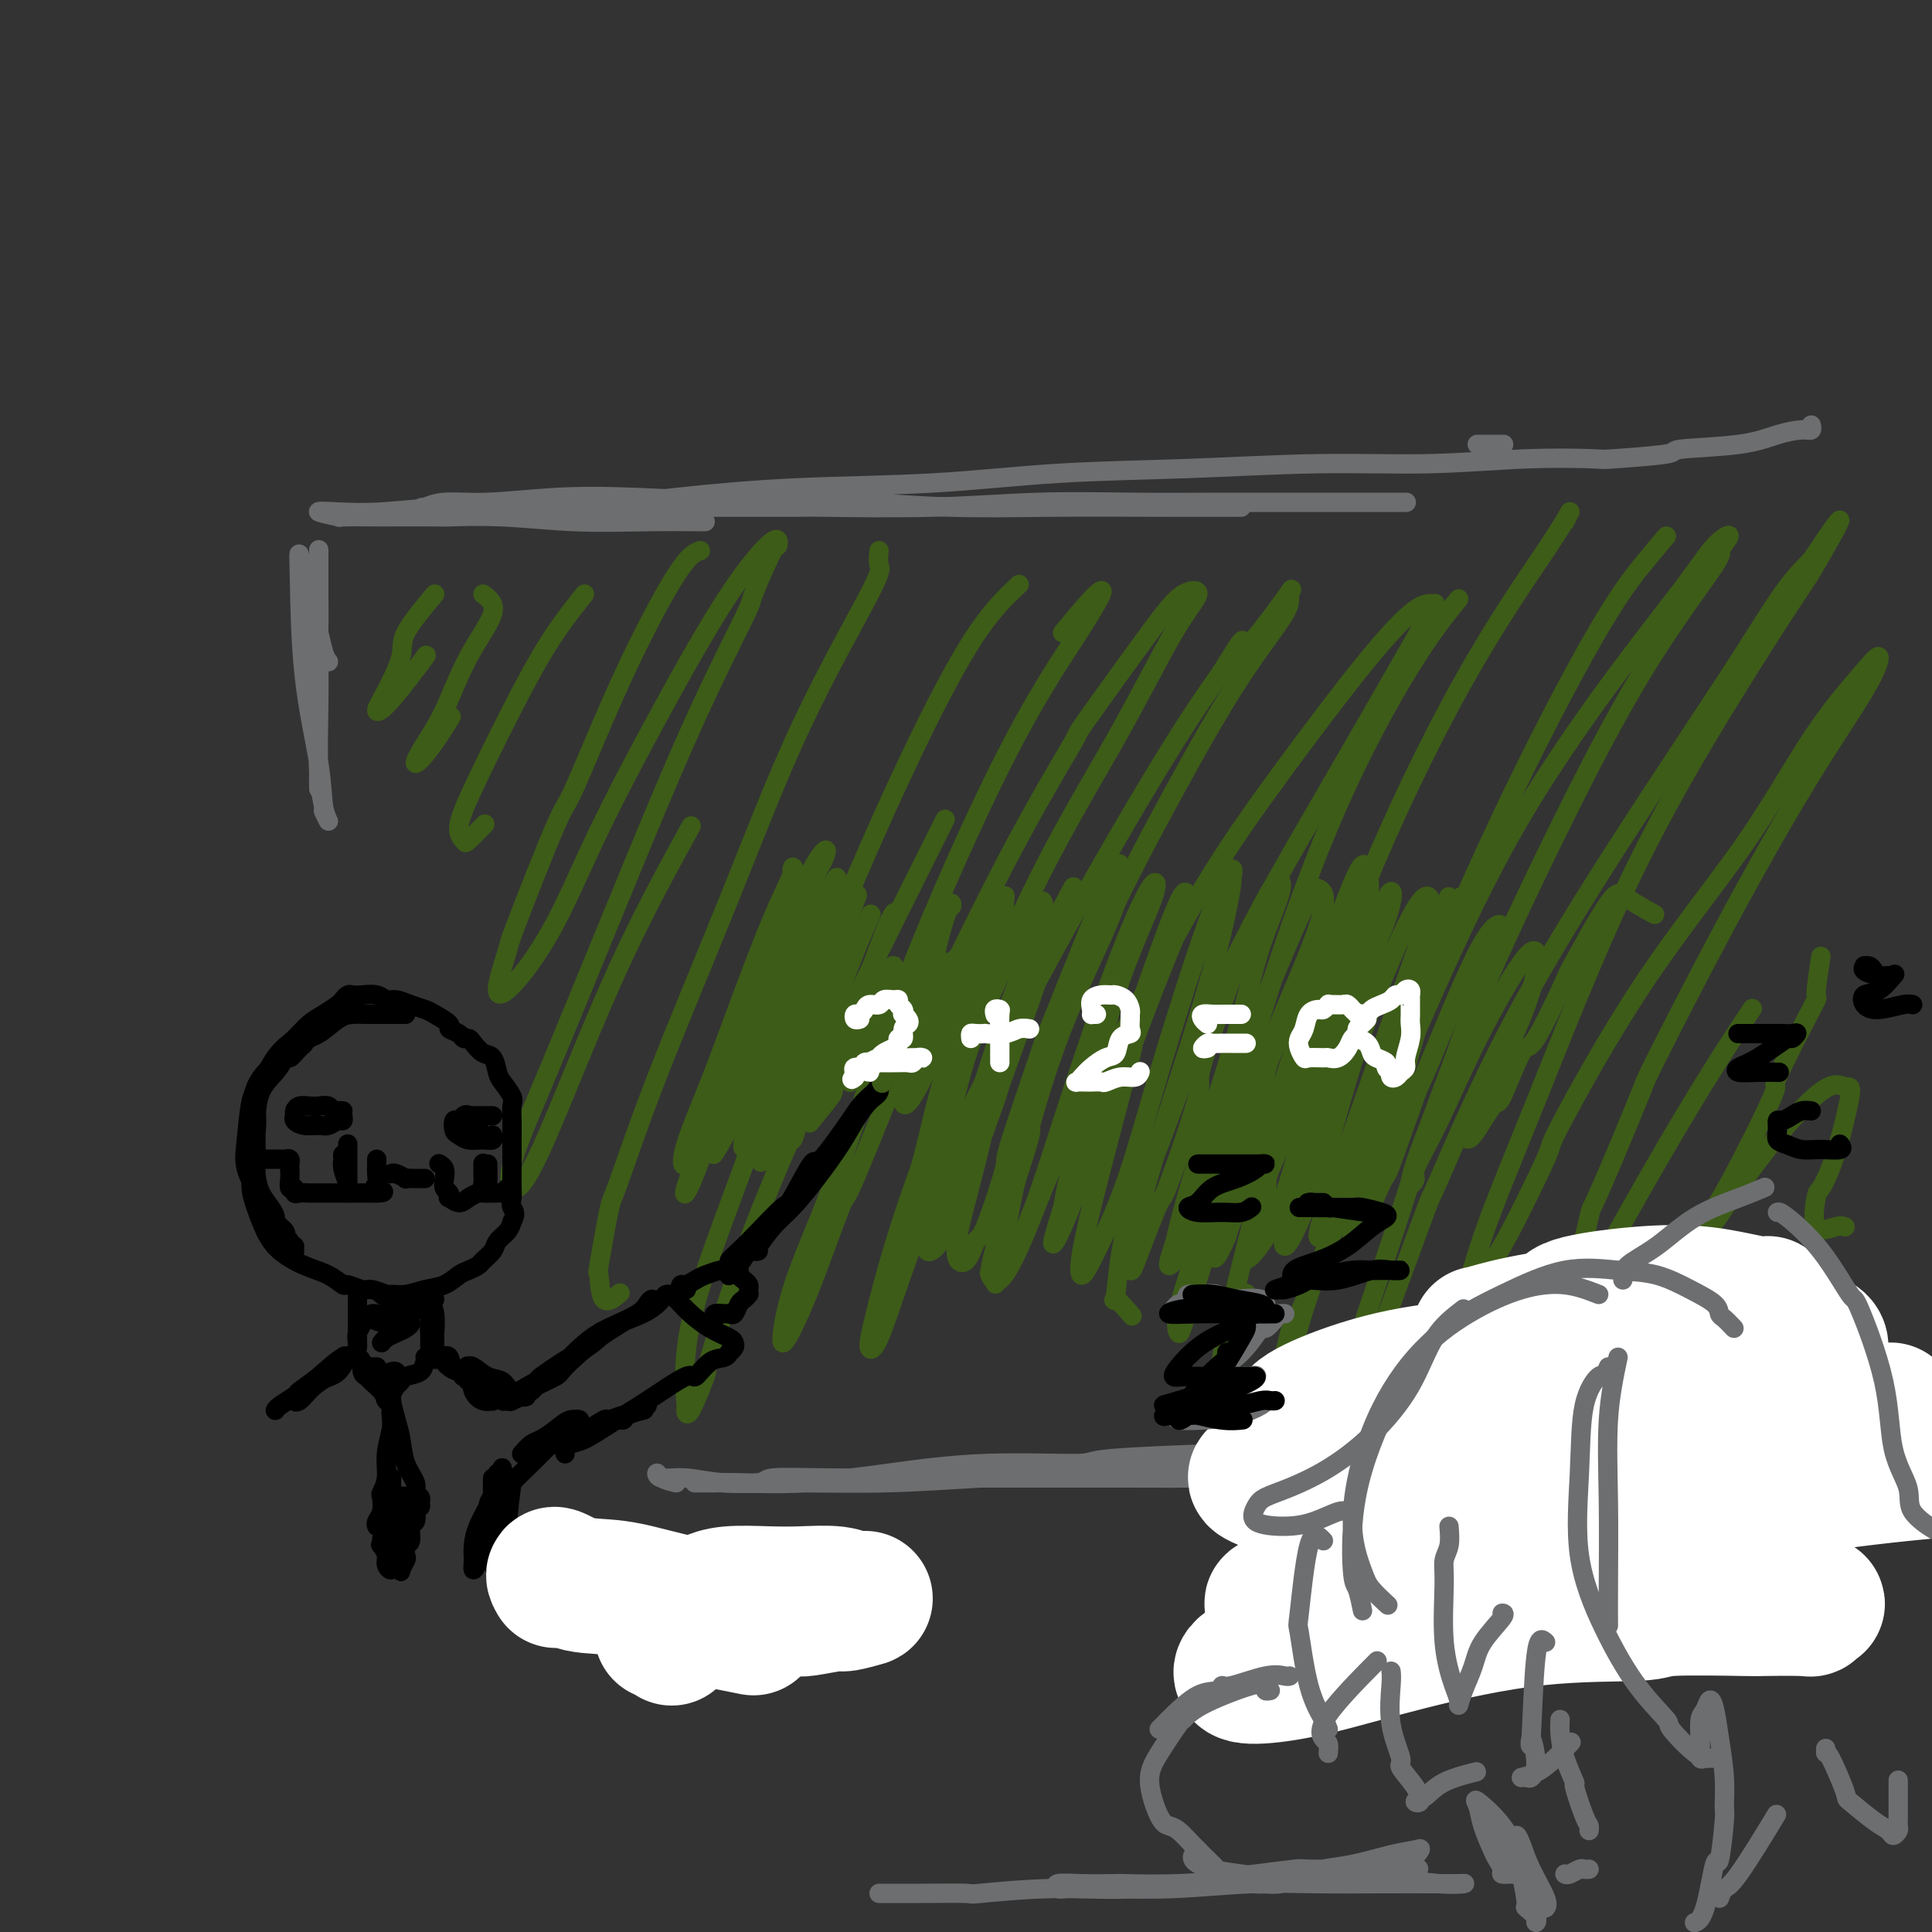 <svg viewBox='0 0 400 400' version='1.1' xmlns='http://www.w3.org/2000/svg' xmlns:xlink='http://www.w3.org/1999/xlink'><rect x="0" y="0" width="400" height="400" fill="#333333" stroke="none"/><g fill='none' stroke='rgb(109,110,112)' stroke-width='4' stroke-linecap='round' stroke-linejoin='round'><path d='M146,108c-3.740,-0.030 -7.479,-0.061 -12,0c-4.521,0.061 -9.823,0.212 -15,0c-5.177,-0.212 -10.227,-0.789 -15,-1c-4.773,-0.211 -9.267,-0.057 -11,0c-1.733,0.057 -0.705,0.016 -3,0c-2.295,-0.016 -7.915,-0.008 -10,0c-2.085,0.008 -0.637,0.016 -2,0c-1.363,-0.016 -5.536,-0.056 -7,0c-1.464,0.056 -0.217,0.207 -1,0c-0.783,-0.207 -3.595,-0.774 -4,-1c-0.405,-0.226 1.596,-0.113 4,0c2.404,0.113 5.212,0.227 9,0c3.788,-0.227 8.555,-0.793 13,-1c4.445,-0.207 8.567,-0.055 14,0c5.433,0.055 12.178,0.015 19,0c6.822,-0.015 13.721,-0.003 17,0c3.279,0.003 2.937,-0.003 7,0c4.063,0.003 12.532,0.015 16,0c3.468,-0.015 1.935,-0.057 6,0c4.065,0.057 13.728,0.211 22,0c8.272,-0.211 15.154,-0.789 22,-1c6.846,-0.211 13.658,-0.057 20,0c6.342,0.057 12.215,0.015 18,0c5.785,-0.015 11.484,-0.004 16,0c4.516,0.004 7.850,0.001 11,0c3.150,-0.001 6.117,-0.000 8,0c1.883,0.000 2.681,0.000 3,0c0.319,-0.000 0.160,-0.000 0,0'/><path d='M257,105c-5.194,0.008 -10.388,0.016 -17,0c-6.612,-0.016 -14.643,-0.057 -22,0c-7.357,0.057 -14.039,0.212 -21,0c-6.961,-0.212 -14.200,-0.792 -17,-1c-2.800,-0.208 -1.162,-0.043 -5,0c-3.838,0.043 -13.153,-0.037 -17,0c-3.847,0.037 -2.227,0.191 -6,0c-3.773,-0.191 -12.940,-0.727 -20,-1c-7.060,-0.273 -12.012,-0.283 -17,0c-4.988,0.283 -10.011,0.861 -14,1c-3.989,0.139 -6.944,-0.159 -9,0c-2.056,0.159 -3.214,0.775 -4,1c-0.786,0.225 -1.199,0.061 0,0c1.199,-0.061 4.011,-0.017 5,0c0.989,0.017 0.155,0.006 2,0c1.845,-0.006 6.367,-0.007 8,0c1.633,0.007 0.375,0.023 3,0c2.625,-0.023 9.134,-0.085 12,0c2.866,0.085 2.090,0.317 5,0c2.910,-0.317 9.506,-1.184 17,-2c7.494,-0.816 15.886,-1.582 25,-2c9.114,-0.418 18.949,-0.489 28,-1c9.051,-0.511 17.319,-1.461 26,-2c8.681,-0.539 17.774,-0.666 27,-1c9.226,-0.334 18.584,-0.873 27,-1c8.416,-0.127 15.890,0.159 23,0c7.110,-0.159 13.856,-0.764 20,-1c6.144,-0.236 11.685,-0.104 14,0c2.315,0.104 1.405,0.179 4,0c2.595,-0.179 8.694,-0.612 11,-1c2.306,-0.388 0.818,-0.730 3,-1c2.182,-0.270 8.035,-0.468 12,-1c3.965,-0.532 6.043,-1.397 8,-2c1.957,-0.603 3.793,-0.945 5,-1c1.207,-0.055 1.787,0.178 2,0c0.213,-0.178 0.061,-0.765 0,-1c-0.061,-0.235 -0.030,-0.117 0,0'/><path d='M306,92c-0.137,0.000 -0.274,0.000 0,0c0.274,0.000 0.958,0.000 2,0c1.042,0.000 2.440,0.000 3,0c0.560,0.000 0.280,0.000 0,0'/><path d='M68,137c-0.309,-0.366 -0.619,-0.731 -1,-2c-0.381,-1.269 -0.834,-3.441 -1,-4c-0.166,-0.559 -0.044,0.495 0,-1c0.044,-1.495 0.012,-5.537 0,-7c-0.012,-1.463 -0.003,-0.345 0,-2c0.003,-1.655 -0.000,-6.083 0,-7c0.000,-0.917 0.004,1.678 0,5c-0.004,3.322 -0.016,7.371 0,12c0.016,4.629 0.062,9.838 0,15c-0.062,5.162 -0.230,10.277 0,14c0.230,3.723 0.859,6.052 1,7c0.141,0.948 -0.207,0.513 0,1c0.207,0.487 0.970,1.894 1,2c0.030,0.106 -0.672,-1.091 -1,-3c-0.328,-1.909 -0.281,-4.530 -1,-9c-0.719,-4.470 -2.204,-10.789 -3,-18c-0.796,-7.211 -0.904,-15.315 -1,-20c-0.096,-4.685 -0.180,-5.952 0,-5c0.180,0.952 0.622,4.123 1,8c0.378,3.877 0.690,8.462 1,13c0.310,4.538 0.619,9.031 1,13c0.381,3.969 0.834,7.414 1,9c0.166,1.586 0.045,1.312 0,2c-0.045,0.688 -0.013,2.340 0,3c0.013,0.660 0.006,0.330 0,0'/><path d='M140,307c-1.153,-0.277 -2.307,-0.554 -3,-1c-0.693,-0.446 -0.926,-1.062 -1,-1c-0.074,0.062 0.010,0.802 1,1c0.990,0.198 2.884,-0.146 5,0c2.116,0.146 4.452,0.782 8,1c3.548,0.218 8.306,0.017 14,0c5.694,-0.017 12.323,0.149 19,0c6.677,-0.149 13.403,-0.614 20,-1c6.597,-0.386 13.065,-0.693 20,-1c6.935,-0.307 14.338,-0.615 21,-1c6.662,-0.385 12.583,-0.846 15,-1c2.417,-0.154 1.329,0.001 5,0c3.671,-0.001 12.100,-0.158 19,0c6.900,0.158 12.269,0.631 17,1c4.731,0.369 8.823,0.635 13,1c4.177,0.365 8.439,0.830 11,1c2.561,0.170 3.420,0.046 4,0c0.580,-0.046 0.880,-0.013 1,0c0.120,0.013 0.060,0.007 0,0'/><path d='M287,307c-3.612,-0.423 -7.223,-0.845 -13,-1c-5.777,-0.155 -13.719,-0.041 -21,0c-7.281,0.041 -13.899,0.010 -21,0c-7.101,-0.010 -14.684,0.001 -22,0c-7.316,-0.001 -14.364,-0.014 -21,0c-6.636,0.014 -12.860,0.056 -18,0c-5.140,-0.056 -9.197,-0.211 -11,0c-1.803,0.211 -1.352,0.789 -3,1c-1.648,0.211 -5.395,0.056 -7,0c-1.605,-0.056 -1.068,-0.014 -2,0c-0.932,0.014 -3.333,-0.002 -4,0c-0.667,0.002 0.399,0.021 2,0c1.601,-0.021 3.738,-0.082 7,0c3.262,0.082 7.649,0.306 13,0c5.351,-0.306 11.666,-1.144 18,-2c6.334,-0.856 12.686,-1.731 20,-2c7.314,-0.269 15.589,0.068 19,0c3.411,-0.068 1.959,-0.540 7,-1c5.041,-0.460 16.574,-0.908 21,-1c4.426,-0.092 1.744,0.172 6,0c4.256,-0.172 15.449,-0.781 20,-1c4.551,-0.219 2.461,-0.047 7,0c4.539,0.047 15.706,-0.031 25,0c9.294,0.031 16.716,0.173 24,0c7.284,-0.173 14.429,-0.659 21,-1c6.571,-0.341 12.567,-0.536 18,-1c5.433,-0.464 10.302,-1.197 15,-2c4.698,-0.803 9.227,-1.678 13,-2c3.773,-0.322 6.792,-0.092 8,0c1.208,0.092 0.604,0.046 0,0'/></g>
<g fill='none' stroke='rgb(61,92,24)' stroke-width='4' stroke-linecap='round' stroke-linejoin='round'><path d='M90,123c-2.496,2.996 -4.991,5.991 -6,8c-1.009,2.009 -0.531,3.031 -1,5c-0.469,1.969 -1.884,4.884 -3,7c-1.116,2.116 -1.935,3.432 -2,4c-0.065,0.568 0.622,0.389 2,-1c1.378,-1.389 3.448,-3.989 5,-6c1.552,-2.011 2.586,-3.432 3,-4c0.414,-0.568 0.207,-0.284 0,0'/><path d='M100,123c1.287,0.958 2.574,1.916 2,4c-0.574,2.084 -3.008,5.296 -5,9c-1.992,3.704 -3.542,7.902 -5,11c-1.458,3.098 -2.824,5.095 -4,7c-1.176,1.905 -2.160,3.717 -2,4c0.160,0.283 1.466,-0.962 3,-3c1.534,-2.038 3.295,-4.868 4,-6c0.705,-1.132 0.352,-0.566 0,0'/><path d='M121,123c-1.982,2.493 -3.963,4.986 -6,8c-2.037,3.014 -4.128,6.548 -7,12c-2.872,5.452 -6.524,12.823 -9,18c-2.476,5.177 -3.777,8.161 -4,10c-0.223,1.839 0.631,2.534 1,3c0.369,0.466 0.253,0.702 1,0c0.747,-0.702 2.356,-2.344 3,-3c0.644,-0.656 0.322,-0.328 0,0'/><path d='M145,114c-1.155,0.409 -2.310,0.818 -5,5c-2.690,4.182 -6.914,12.135 -11,21c-4.086,8.865 -8.033,18.640 -10,23c-1.967,4.360 -1.954,3.305 -4,8c-2.046,4.695 -6.150,15.139 -8,20c-1.850,4.861 -1.446,4.137 -2,6c-0.554,1.863 -2.066,6.312 -2,8c0.066,1.688 1.711,0.617 4,-2c2.289,-2.617 5.224,-6.778 8,-12c2.776,-5.222 5.395,-11.506 9,-19c3.605,-7.494 8.196,-16.199 13,-25c4.804,-8.801 9.822,-17.698 14,-24c4.178,-6.302 7.516,-10.008 9,-11c1.484,-0.992 1.115,0.729 1,1c-0.115,0.271 0.023,-0.908 -1,1c-1.023,1.908 -3.209,6.905 -4,9c-0.791,2.095 -0.189,1.290 -2,5c-1.811,3.710 -6.036,11.934 -11,23c-4.964,11.066 -10.666,24.973 -16,38c-5.334,13.027 -10.301,25.173 -14,34c-3.699,8.827 -6.131,14.335 -7,18c-0.869,3.665 -0.175,5.487 1,5c1.175,-0.487 2.831,-3.282 5,-8c2.169,-4.718 4.849,-11.357 8,-19c3.151,-7.643 6.771,-16.288 11,-25c4.229,-8.712 9.065,-17.489 11,-21c1.935,-3.511 0.967,-1.755 0,0'/><path d='M182,114c-0.105,1.183 -0.209,2.367 0,3c0.209,0.633 0.732,0.717 -2,6c-2.732,5.283 -8.720,15.766 -14,27c-5.280,11.234 -9.853,23.219 -15,36c-5.147,12.781 -10.868,26.358 -15,37c-4.132,10.642 -6.676,18.350 -8,22c-1.324,3.650 -1.430,3.244 -2,6c-0.570,2.756 -1.606,8.675 -2,11c-0.394,2.325 -0.147,1.056 0,2c0.147,0.944 0.193,4.100 1,5c0.807,0.900 2.373,-0.457 3,-1c0.627,-0.543 0.313,-0.271 0,0'/><path d='M211,121c-2.973,2.793 -5.946,5.586 -10,12c-4.054,6.414 -9.187,16.448 -15,29c-5.813,12.552 -12.304,27.620 -18,42c-5.696,14.380 -10.597,28.071 -15,40c-4.403,11.929 -8.306,22.098 -10,30c-1.694,7.902 -1.177,13.539 -1,16c0.177,2.461 0.015,1.747 0,2c-0.015,0.253 0.118,1.475 1,0c0.882,-1.475 2.515,-5.646 3,-7c0.485,-1.354 -0.177,0.108 1,-4c1.177,-4.108 4.194,-13.786 8,-24c3.806,-10.214 8.402,-20.965 14,-33c5.598,-12.035 12.200,-25.356 17,-35c4.800,-9.644 7.800,-15.613 9,-18c1.200,-2.387 0.600,-1.194 0,0'/><path d='M220,131c2.204,-2.659 4.409,-5.317 6,-7c1.591,-1.683 2.569,-2.390 2,-1c-0.569,1.390 -2.683,4.877 -6,10c-3.317,5.123 -7.835,11.884 -14,24c-6.165,12.116 -13.977,29.589 -20,45c-6.023,15.411 -10.256,28.759 -14,39c-3.744,10.241 -6.999,17.375 -9,23c-2.001,5.625 -2.748,9.743 -3,12c-0.252,2.257 -0.009,2.654 1,1c1.009,-1.654 2.785,-5.360 5,-11c2.215,-5.640 4.868,-13.216 6,-16c1.132,-2.784 0.744,-0.778 3,-6c2.256,-5.222 7.157,-17.674 9,-22c1.843,-4.326 0.628,-0.526 4,-7c3.372,-6.474 11.332,-23.223 18,-36c6.668,-12.777 12.046,-21.581 14,-25c1.954,-3.419 0.485,-1.452 3,-5c2.515,-3.548 9.015,-12.612 13,-18c3.985,-5.388 5.457,-7.100 7,-8c1.543,-0.900 3.158,-0.988 3,0c-0.158,0.988 -2.088,3.052 -5,8c-2.912,4.948 -6.804,12.781 -12,22c-5.196,9.219 -11.695,19.826 -18,33c-6.305,13.174 -12.417,28.915 -17,41c-4.583,12.085 -7.636,20.513 -10,28c-2.364,7.487 -4.039,14.033 -5,18c-0.961,3.967 -1.206,5.355 -1,6c0.206,0.645 0.865,0.547 2,-2c1.135,-2.547 2.748,-7.544 5,-14c2.252,-6.456 5.145,-14.371 9,-23c3.855,-8.629 8.672,-17.973 14,-28c5.328,-10.027 11.165,-20.738 17,-31c5.835,-10.262 11.667,-20.075 16,-27c4.333,-6.925 7.166,-10.963 10,-15'/><path d='M253,139c7.025,-11.555 3.088,-3.943 4,-4c0.912,-0.057 6.673,-7.782 9,-11c2.327,-3.218 1.219,-1.928 1,-1c-0.219,0.928 0.450,1.493 -1,4c-1.450,2.507 -5.020,6.956 -9,13c-3.980,6.044 -8.369,13.683 -14,24c-5.631,10.317 -12.503,23.311 -18,36c-5.497,12.689 -9.617,25.072 -11,30c-1.383,4.928 -0.027,2.401 -1,6c-0.973,3.599 -4.276,13.323 -6,19c-1.724,5.677 -1.871,7.307 -2,8c-0.129,0.693 -0.240,0.449 0,1c0.240,0.551 0.832,1.895 2,1c1.168,-0.895 2.912,-4.030 5,-9c2.088,-4.970 4.519,-11.774 8,-19c3.481,-7.226 8.013,-14.875 13,-24c4.987,-9.125 10.429,-19.727 16,-29c5.571,-9.273 11.272,-17.216 17,-25c5.728,-7.784 11.484,-15.408 16,-21c4.516,-5.592 7.793,-9.152 10,-11c2.207,-1.848 3.344,-1.983 4,-2c0.656,-0.017 0.831,0.083 1,0c0.169,-0.083 0.333,-0.349 -1,2c-1.333,2.349 -4.164,7.313 -8,14c-3.836,6.687 -8.677,15.097 -15,26c-6.323,10.903 -14.128,24.298 -20,37c-5.872,12.702 -9.811,24.711 -13,33c-3.189,8.289 -5.628,12.859 -7,18c-1.372,5.141 -1.677,10.852 -2,13c-0.323,2.148 -0.664,0.732 0,1c0.664,0.268 2.333,2.219 3,3c0.667,0.781 0.334,0.390 0,0'/><path d='M302,124c-2.821,3.481 -5.643,6.961 -10,14c-4.357,7.039 -10.250,17.635 -16,31c-5.750,13.365 -11.356,29.497 -16,45c-4.644,15.503 -8.326,30.376 -11,40c-2.674,9.624 -4.340,13.997 -5,17c-0.660,3.003 -0.314,4.635 0,5c0.314,0.365 0.597,-0.536 2,-5c1.403,-4.464 3.926,-12.492 7,-21c3.074,-8.508 6.700,-17.497 8,-22c1.300,-4.503 0.273,-4.520 2,-9c1.727,-4.480 6.208,-13.423 8,-17c1.792,-3.577 0.896,-1.789 0,0'/><path d='M324,108c0.616,-1.213 1.233,-2.426 1,-2c-0.233,0.426 -1.315,2.491 -5,8c-3.685,5.509 -9.971,14.463 -17,27c-7.029,12.537 -14.800,28.658 -21,44c-6.200,15.342 -10.828,29.904 -13,36c-2.172,6.096 -1.888,3.726 -4,11c-2.112,7.274 -6.618,24.190 -9,34c-2.382,9.810 -2.638,12.513 -3,15c-0.362,2.487 -0.829,4.760 0,3c0.829,-1.760 2.954,-7.551 4,-11c1.046,-3.449 1.013,-4.557 1,-5c-0.013,-0.443 -0.007,-0.222 0,0'/><path d='M345,111c-1.448,1.705 -2.897,3.410 -5,6c-2.103,2.590 -4.862,6.064 -10,15c-5.138,8.936 -12.656,23.332 -20,39c-7.344,15.668 -14.516,32.606 -20,47c-5.484,14.394 -9.281,26.244 -11,31c-1.719,4.756 -1.361,2.417 -3,6c-1.639,3.583 -5.275,13.087 -7,17c-1.725,3.913 -1.537,2.235 -2,4c-0.463,1.765 -1.576,6.974 -2,9c-0.424,2.026 -0.159,0.869 0,1c0.159,0.131 0.211,1.550 1,-1c0.789,-2.550 2.316,-9.070 5,-17c2.684,-7.930 6.524,-17.269 11,-28c4.476,-10.731 9.589,-22.853 15,-35c5.411,-12.147 11.120,-24.319 18,-36c6.880,-11.681 14.931,-22.869 21,-31c6.069,-8.131 10.158,-13.203 13,-17c2.842,-3.797 4.438,-6.317 6,-8c1.562,-1.683 3.089,-2.529 3,-2c-0.089,0.529 -1.793,2.432 -2,3c-0.207,0.568 1.084,-0.199 -1,3c-2.084,3.199 -7.542,10.365 -13,19c-5.458,8.635 -10.917,18.740 -18,33c-7.083,14.260 -15.789,32.675 -22,48c-6.211,15.325 -9.926,27.561 -13,37c-3.074,9.439 -5.506,16.082 -7,21c-1.494,4.918 -2.049,8.112 -2,10c0.049,1.888 0.700,2.469 2,0c1.300,-2.469 3.247,-7.989 4,-10c0.753,-2.011 0.311,-0.512 2,-5c1.689,-4.488 5.508,-14.962 7,-19c1.492,-4.038 0.656,-1.639 3,-7c2.344,-5.361 7.868,-18.481 15,-32c7.132,-13.519 15.870,-27.438 24,-40c8.130,-12.562 15.650,-23.767 21,-32c5.350,-8.233 8.528,-13.495 11,-17c2.472,-3.505 4.236,-5.252 6,-7'/><path d='M375,116c10.193,-15.326 4.674,-5.641 2,-1c-2.674,4.641 -2.504,4.238 -5,8c-2.496,3.762 -7.658,11.688 -14,22c-6.342,10.312 -13.862,23.011 -21,38c-7.138,14.989 -13.892,32.269 -19,45c-5.108,12.731 -8.570,20.914 -11,28c-2.430,7.086 -3.830,13.076 -5,17c-1.170,3.924 -2.111,5.783 -2,6c0.111,0.217 1.275,-1.209 3,-5c1.725,-3.791 4.011,-9.949 5,-12c0.989,-2.051 0.682,0.003 3,-4c2.318,-4.003 7.263,-14.063 9,-18c1.737,-3.937 0.267,-1.749 3,-7c2.733,-5.251 9.669,-17.940 17,-29c7.331,-11.060 15.058,-20.491 21,-29c5.942,-8.509 10.100,-16.096 14,-22c3.900,-5.904 7.542,-10.127 10,-13c2.458,-2.873 3.733,-4.397 4,-4c0.267,0.397 -0.475,2.716 -3,7c-2.525,4.284 -6.835,10.534 -12,19c-5.165,8.466 -11.185,19.147 -17,30c-5.815,10.853 -11.424,21.877 -14,27c-2.576,5.123 -2.119,4.345 -4,9c-1.881,4.655 -6.100,14.743 -8,19c-1.900,4.257 -1.481,2.682 -2,5c-0.519,2.318 -1.977,8.529 -3,12c-1.023,3.471 -1.611,4.203 -1,4c0.611,-0.203 2.421,-1.342 5,-5c2.579,-3.658 5.929,-9.836 10,-17c4.071,-7.164 8.865,-15.313 13,-22c4.135,-6.687 7.610,-11.910 9,-14c1.390,-2.090 0.695,-1.045 0,0'/><path d='M377,198c-0.530,3.468 -1.060,6.935 -1,8c0.060,1.065 0.710,-0.274 -1,3c-1.710,3.274 -5.781,11.160 -7,14c-1.219,2.840 0.413,0.634 -1,4c-1.413,3.366 -5.872,12.306 -9,18c-3.128,5.694 -4.924,8.144 -6,10c-1.076,1.856 -1.431,3.118 -1,3c0.431,-0.118 1.649,-1.618 4,-5c2.351,-3.382 5.837,-8.647 10,-14c4.163,-5.353 9.004,-10.793 12,-13c2.996,-2.207 4.149,-1.182 5,-1c0.851,0.182 1.402,-0.479 1,2c-0.402,2.479 -1.755,8.096 -3,12c-1.245,3.904 -2.383,6.093 -3,7c-0.617,0.907 -0.715,0.530 -1,2c-0.285,1.470 -0.757,4.786 0,6c0.757,1.214 2.742,0.327 4,0c1.258,-0.327 1.788,-0.093 2,0c0.212,0.093 0.106,0.047 0,0'/></g>
<g fill='none' stroke='rgb(0,0,0)' stroke-width='4' stroke-linecap='round' stroke-linejoin='round'><path d='M84,210c-1.113,0.001 -2.226,0.001 -3,0c-0.774,-0.001 -1.211,-0.004 -2,0c-0.789,0.004 -1.932,0.016 -3,0c-1.068,-0.016 -2.060,-0.059 -3,0c-0.940,0.059 -1.827,0.219 -3,1c-1.173,0.781 -2.633,2.181 -4,3c-1.367,0.819 -2.640,1.057 -4,2c-1.360,0.943 -2.808,2.593 -4,4c-1.192,1.407 -2.127,2.573 -3,4c-0.873,1.427 -1.684,3.115 -2,4c-0.316,0.885 -0.138,0.967 0,2c0.138,1.033 0.235,3.016 0,4c-0.235,0.984 -0.804,0.969 -1,2c-0.196,1.031 -0.021,3.108 0,5c0.021,1.892 -0.113,3.599 0,5c0.113,1.401 0.473,2.496 1,4c0.527,1.504 1.220,3.416 2,5c0.780,1.584 1.646,2.840 3,4c1.354,1.160 3.196,2.224 5,3c1.804,0.776 3.570,1.265 5,2c1.430,0.735 2.524,1.718 3,2c0.476,0.282 0.336,-0.135 1,0c0.664,0.135 2.134,0.822 3,1c0.866,0.178 1.130,-0.152 2,0c0.870,0.152 2.347,0.785 3,1c0.653,0.215 0.482,0.012 1,0c0.518,-0.012 1.724,0.166 3,0c1.276,-0.166 2.622,-0.674 4,-1c1.378,-0.326 2.788,-0.468 4,-1c1.212,-0.532 2.227,-1.455 3,-2c0.773,-0.545 1.305,-0.712 2,-1c0.695,-0.288 1.552,-0.696 2,-1c0.448,-0.304 0.488,-0.504 1,-1c0.512,-0.496 1.498,-1.288 2,-2c0.502,-0.712 0.520,-1.346 1,-2c0.480,-0.654 1.423,-1.330 2,-2c0.577,-0.670 0.789,-1.335 1,-2'/><path d='M106,253c1.083,-1.967 0.290,-2.385 0,-3c-0.290,-0.615 -0.078,-1.425 0,-2c0.078,-0.575 0.021,-0.913 0,-2c-0.021,-1.087 -0.006,-2.923 0,-4c0.006,-1.077 0.002,-1.393 0,-2c-0.002,-0.607 -0.001,-1.503 0,-2c0.001,-0.497 0.002,-0.593 0,-1c-0.002,-0.407 -0.007,-1.124 0,-2c0.007,-0.876 0.027,-1.910 0,-3c-0.027,-1.090 -0.100,-2.236 0,-3c0.100,-0.764 0.375,-1.145 0,-2c-0.375,-0.855 -1.400,-2.183 -2,-3c-0.600,-0.817 -0.777,-1.123 -1,-2c-0.223,-0.877 -0.494,-2.325 -1,-3c-0.506,-0.675 -1.247,-0.576 -2,-1c-0.753,-0.424 -1.516,-1.371 -2,-2c-0.484,-0.629 -0.687,-0.941 -1,-1c-0.313,-0.059 -0.735,0.135 -1,0c-0.265,-0.135 -0.374,-0.600 -1,-1c-0.626,-0.400 -1.770,-0.737 -2,-1c-0.230,-0.263 0.454,-0.453 0,-1c-0.454,-0.547 -2.047,-1.452 -3,-2c-0.953,-0.548 -1.265,-0.739 -2,-1c-0.735,-0.261 -1.891,-0.592 -3,-1c-1.109,-0.408 -2.171,-0.894 -3,-1c-0.829,-0.106 -1.426,0.167 -2,0c-0.574,-0.167 -1.124,-0.774 -2,-1c-0.876,-0.226 -2.078,-0.073 -3,0c-0.922,0.073 -1.562,0.064 -2,0c-0.438,-0.064 -0.673,-0.184 -1,0c-0.327,0.184 -0.748,0.671 -1,1c-0.252,0.329 -0.337,0.500 -1,1c-0.663,0.500 -1.904,1.330 -3,2c-1.096,0.670 -2.046,1.180 -3,2c-0.954,0.820 -1.911,1.952 -3,3c-1.089,1.048 -2.311,2.014 -3,3c-0.689,0.986 -0.844,1.993 -1,3'/><path d='M57,221c-2.500,2.500 -1.250,1.250 0,0'/><path d='M70,211c-0.230,-0.007 -0.460,-0.014 -1,0c-0.540,0.014 -1.391,0.049 -2,0c-0.609,-0.049 -0.977,-0.183 -1,0c-0.023,0.183 0.301,0.683 0,1c-0.301,0.317 -1.225,0.452 -2,1c-0.775,0.548 -1.402,1.510 -2,2c-0.598,0.490 -1.169,0.507 -2,1c-0.831,0.493 -1.924,1.463 -3,3c-1.076,1.537 -2.136,3.641 -3,5c-0.864,1.359 -1.530,1.973 -2,4c-0.470,2.027 -0.742,5.468 -1,8c-0.258,2.532 -0.502,4.155 0,6c0.502,1.845 1.750,3.913 2,5c0.250,1.087 -0.498,1.193 0,2c0.498,0.807 2.241,2.315 3,3c0.759,0.685 0.534,0.548 1,1c0.466,0.452 1.623,1.495 2,2c0.377,0.505 -0.028,0.472 0,1c0.028,0.528 0.487,1.617 1,2c0.513,0.383 1.081,0.061 1,0c-0.081,-0.061 -0.809,0.138 -1,0c-0.191,-0.138 0.155,-0.615 0,-1c-0.155,-0.385 -0.812,-0.680 -1,-1c-0.188,-0.320 0.091,-0.665 0,-1c-0.091,-0.335 -0.553,-0.658 -1,-1c-0.447,-0.342 -0.880,-0.702 -1,-1c-0.120,-0.298 0.073,-0.535 0,-1c-0.073,-0.465 -0.412,-1.157 -1,-2c-0.588,-0.843 -1.424,-1.835 -2,-3c-0.576,-1.165 -0.891,-2.503 -1,-4c-0.109,-1.497 -0.013,-3.152 0,-5c0.013,-1.848 -0.058,-3.887 0,-6c0.058,-2.113 0.247,-4.300 1,-6c0.753,-1.700 2.072,-2.914 3,-4c0.928,-1.086 1.464,-2.043 2,-3'/><path d='M59,219c0.896,-0.973 0.636,0.094 1,0c0.364,-0.094 1.354,-1.351 2,-2c0.646,-0.649 0.950,-0.692 1,-1c0.050,-0.308 -0.154,-0.882 0,-1c0.154,-0.118 0.665,0.222 1,0c0.335,-0.222 0.493,-1.004 0,-1c-0.493,0.004 -1.638,0.794 -2,1c-0.362,0.206 0.058,-0.171 0,0c-0.058,0.171 -0.593,0.890 -1,1c-0.407,0.110 -0.684,-0.390 -1,0c-0.316,0.390 -0.669,1.669 -1,2c-0.331,0.331 -0.638,-0.288 -1,0c-0.362,0.288 -0.777,1.482 -1,2c-0.223,0.518 -0.254,0.362 -1,1c-0.746,0.638 -2.209,2.072 -3,4c-0.791,1.928 -0.911,4.352 -1,7c-0.089,2.648 -0.146,5.521 0,8c0.146,2.479 0.494,4.563 1,7c0.506,2.437 1.169,5.227 2,7c0.831,1.773 1.830,2.527 2,3c0.170,0.473 -0.491,0.663 0,1c0.491,0.337 2.132,0.822 3,1c0.868,0.178 0.962,0.051 1,0c0.038,-0.051 0.019,-0.025 0,0'/><path d='M52,240c0.334,-0.000 0.668,-0.000 1,0c0.332,0.000 0.663,0.000 1,0c0.337,-0.000 0.682,-0.000 1,0c0.318,0.000 0.610,0.000 1,0c0.390,-0.000 0.879,-0.001 1,0c0.121,0.001 -0.125,0.004 0,0c0.125,-0.004 0.622,-0.016 1,0c0.378,0.016 0.637,0.059 1,0c0.363,-0.059 0.830,-0.221 1,0c0.170,0.221 0.045,0.823 0,1c-0.045,0.177 -0.008,-0.073 0,0c0.008,0.073 -0.013,0.468 0,1c0.013,0.532 0.058,1.200 0,2c-0.058,0.800 -0.220,1.731 0,2c0.220,0.269 0.822,-0.124 1,0c0.178,0.124 -0.068,0.765 0,1c0.068,0.235 0.450,0.063 1,0c0.550,-0.063 1.268,-0.017 2,0c0.732,0.017 1.476,0.005 2,0c0.524,-0.005 0.827,-0.001 1,0c0.173,0.001 0.217,0.000 1,0c0.783,-0.000 2.304,-0.000 3,0c0.696,0.000 0.568,0.000 1,0c0.432,-0.000 1.425,-0.000 2,0c0.575,0.000 0.731,0.000 1,0c0.269,-0.000 0.649,-0.000 1,0c0.351,0.000 0.672,0.000 1,0c0.328,-0.000 0.664,-0.000 1,0'/><path d='M78,247c2.785,-0.036 0.746,-0.626 0,-1c-0.746,-0.374 -0.200,-0.531 0,-1c0.200,-0.469 0.054,-1.249 0,-2c-0.054,-0.751 -0.014,-1.471 0,-2c0.014,-0.529 0.004,-0.865 0,-1c-0.004,-0.135 -0.002,-0.067 0,0'/><path d='M81,243c0.181,-0.113 0.363,-0.226 1,0c0.637,0.226 1.730,0.793 2,1c0.270,0.207 -0.281,0.056 0,0c0.281,-0.056 1.395,-0.015 2,0c0.605,0.015 0.701,0.004 1,0c0.299,-0.004 0.800,-0.001 1,0c0.200,0.001 0.100,0.001 0,0'/><path d='M91,241c-0.111,-0.067 -0.222,-0.135 0,0c0.222,0.135 0.778,0.471 1,1c0.222,0.529 0.110,1.251 0,2c-0.110,0.749 -0.220,1.526 0,2c0.220,0.474 0.768,0.646 1,1c0.232,0.354 0.146,0.890 0,1c-0.146,0.110 -0.353,-0.205 0,0c0.353,0.205 1.264,0.931 2,1c0.736,0.069 1.296,-0.517 2,-1c0.704,-0.483 1.550,-0.862 2,-1c0.450,-0.138 0.502,-0.036 1,0c0.498,0.036 1.440,0.006 2,0c0.560,-0.006 0.739,0.012 1,0c0.261,-0.012 0.606,-0.055 1,0c0.394,0.055 0.837,0.207 1,0c0.163,-0.207 0.047,-0.773 0,-1c-0.047,-0.227 -0.023,-0.113 0,0'/><path d='M72,239c-0.431,-0.075 -0.862,-0.151 -1,0c-0.138,0.151 0.015,0.528 0,1c-0.015,0.472 -0.200,1.038 0,2c0.200,0.962 0.786,2.321 1,3c0.214,0.679 0.057,0.679 0,1c-0.057,0.321 -0.015,0.964 0,1c0.015,0.036 0.004,-0.535 0,-1c-0.004,-0.465 -0.001,-0.824 0,-1c0.001,-0.176 0.000,-0.170 0,-1c-0.000,-0.830 -0.000,-2.496 0,-3c0.000,-0.504 0.000,0.154 0,0c-0.000,-0.154 -0.000,-1.118 0,-2c0.000,-0.882 0.000,-1.680 0,-2c-0.000,-0.320 -0.000,-0.160 0,0'/><path d='M100,241c-0.001,0.047 -0.001,0.093 0,0c0.001,-0.093 0.004,-0.327 0,0c-0.004,0.327 -0.015,1.213 0,2c0.015,0.787 0.057,1.473 0,2c-0.057,0.527 -0.211,0.895 0,1c0.211,0.105 0.789,-0.053 1,0c0.211,0.053 0.057,0.315 0,0c-0.057,-0.315 -0.015,-1.209 0,-2c0.015,-0.791 0.004,-1.480 0,-2c-0.004,-0.520 -0.001,-0.871 0,-1c0.001,-0.129 0.000,-0.037 0,0c-0.000,0.037 -0.000,0.018 0,0'/><path d='M71,230c-0.327,-0.030 -0.654,-0.060 -1,0c-0.346,0.060 -0.712,0.212 -1,0c-0.288,-0.212 -0.498,-0.786 -1,-1c-0.502,-0.214 -1.297,-0.068 -2,0c-0.703,0.068 -1.314,0.060 -2,0c-0.686,-0.060 -1.447,-0.170 -2,0c-0.553,0.170 -0.899,0.620 -1,1c-0.101,0.380 0.042,0.691 0,1c-0.042,0.309 -0.267,0.615 0,1c0.267,0.385 1.028,0.850 2,1c0.972,0.150 2.155,-0.016 3,0c0.845,0.016 1.351,0.214 2,0c0.649,-0.214 1.442,-0.841 2,-1c0.558,-0.159 0.881,0.149 1,0c0.119,-0.149 0.034,-0.757 0,-1c-0.034,-0.243 -0.017,-0.122 0,0'/><path d='M99,233c0.122,-0.425 0.244,-0.849 0,-1c-0.244,-0.151 -0.853,-0.027 -1,0c-0.147,0.027 0.168,-0.041 0,0c-0.168,0.041 -0.819,0.191 -1,0c-0.181,-0.191 0.109,-0.724 0,-1c-0.109,-0.276 -0.615,-0.296 -1,0c-0.385,0.296 -0.648,0.906 -1,1c-0.352,0.094 -0.793,-0.329 -1,0c-0.207,0.329 -0.181,1.410 0,2c0.181,0.590 0.518,0.690 1,1c0.482,0.310 1.110,0.829 2,1c0.890,0.171 2.043,-0.006 3,0c0.957,0.006 1.719,0.194 2,0c0.281,-0.194 0.080,-0.770 0,-1c-0.080,-0.230 -0.040,-0.115 0,0'/><path d='M98,231c0.226,0.000 0.452,0.000 1,0c0.548,0.000 1.417,0.000 2,0c0.583,0.000 0.881,-0.000 1,0c0.119,0.000 0.060,0.000 0,0'/><path d='M75,272c0.113,0.671 0.226,1.341 0,2c-0.226,0.659 -0.793,1.306 -1,2c-0.207,0.694 -0.056,1.433 0,2c0.056,0.567 0.015,0.961 0,1c-0.015,0.039 -0.004,-0.278 0,-1c0.004,-0.722 0.001,-1.847 0,-2c-0.001,-0.153 -0.000,0.668 0,0c0.000,-0.668 0.000,-2.826 0,-4c-0.000,-1.174 -0.000,-1.365 0,-2c0.000,-0.635 0.000,-1.713 0,-2c-0.000,-0.287 -0.000,0.217 0,1c0.000,0.783 0.000,1.846 0,3c-0.000,1.154 -0.000,2.400 0,3c0.000,0.600 0.000,0.552 0,1c-0.000,0.448 -0.000,1.390 0,2c0.000,0.610 0.000,0.889 0,1c-0.000,0.111 -0.000,0.056 0,0'/><path d='M90,269c-0.431,0.277 -0.862,0.554 -1,1c-0.138,0.446 0.015,1.062 0,2c-0.015,0.938 -0.200,2.198 0,4c0.200,1.802 0.786,4.146 1,5c0.214,0.854 0.057,0.218 0,0c-0.057,-0.218 -0.014,-0.018 0,0c0.014,0.018 0.000,-0.144 0,-1c-0.000,-0.856 0.014,-2.404 0,-3c-0.014,-0.596 -0.056,-0.238 0,-1c0.056,-0.762 0.211,-2.644 0,-4c-0.211,-1.356 -0.789,-2.185 -1,-3c-0.211,-0.815 -0.057,-1.616 0,-1c0.057,0.616 0.015,2.648 0,4c-0.015,1.352 -0.004,2.022 0,3c0.004,0.978 0.001,2.263 0,3c-0.001,0.737 -0.000,0.925 0,1c0.000,0.075 0.000,0.038 0,0'/><path d='M80,268c0.109,0.002 0.217,0.004 0,0c-0.217,-0.004 -0.760,-0.012 -1,0c-0.240,0.012 -0.178,0.046 0,0c0.178,-0.046 0.470,-0.170 1,0c0.530,0.170 1.296,0.634 2,1c0.704,0.366 1.345,0.633 2,1c0.655,0.367 1.322,0.834 2,1c0.678,0.166 1.366,0.030 1,0c-0.366,-0.030 -1.785,0.047 -3,0c-1.215,-0.047 -2.226,-0.219 -3,0c-0.774,0.219 -1.311,0.829 -2,1c-0.689,0.171 -1.529,-0.098 -2,0c-0.471,0.098 -0.572,0.562 0,1c0.572,0.438 1.818,0.849 3,1c1.182,0.151 2.300,0.044 3,0c0.700,-0.044 0.980,-0.023 1,0c0.020,0.023 -0.222,0.047 0,0c0.222,-0.047 0.907,-0.167 1,0c0.093,0.167 -0.406,0.619 -1,1c-0.594,0.381 -1.283,0.690 -2,1c-0.717,0.310 -1.462,0.622 -2,1c-0.538,0.378 -0.868,0.822 -1,1c-0.132,0.178 -0.066,0.089 0,0'/><path d='M73,281c-0.343,0.073 -0.687,0.146 -1,0c-0.313,-0.146 -0.597,-0.512 -1,0c-0.403,0.512 -0.927,1.903 -2,3c-1.073,1.097 -2.697,1.901 -4,3c-1.303,1.099 -2.285,2.495 -3,3c-0.715,0.505 -1.163,0.121 -1,0c0.163,-0.121 0.936,0.023 1,0c0.064,-0.023 -0.581,-0.212 0,-1c0.581,-0.788 2.387,-2.176 4,-3c1.613,-0.824 3.034,-1.084 4,-2c0.966,-0.916 1.477,-2.487 2,-3c0.523,-0.513 1.057,0.033 1,0c-0.057,-0.033 -0.705,-0.643 -2,0c-1.295,0.643 -3.237,2.540 -5,4c-1.763,1.460 -3.348,2.482 -4,3c-0.652,0.518 -0.371,0.531 -1,1c-0.629,0.469 -2.169,1.396 -3,2c-0.831,0.604 -0.952,0.887 -1,1c-0.048,0.113 -0.024,0.057 0,0'/><path d='M93,282c-0.158,0.317 -0.315,0.634 0,1c0.315,0.366 1.104,0.781 2,1c0.896,0.219 1.900,0.241 3,1c1.100,0.759 2.296,2.256 3,3c0.704,0.744 0.915,0.737 1,1c0.085,0.263 0.044,0.798 0,1c-0.044,0.202 -0.090,0.073 0,0c0.090,-0.073 0.315,-0.088 0,0c-0.315,0.088 -1.169,0.279 -2,0c-0.831,-0.279 -1.638,-1.029 -2,-2c-0.362,-0.971 -0.280,-2.163 -1,-3c-0.720,-0.837 -2.244,-1.317 -3,-2c-0.756,-0.683 -0.746,-1.568 -1,-2c-0.254,-0.432 -0.771,-0.410 -1,0c-0.229,0.410 -0.168,1.209 1,2c1.168,0.791 3.445,1.575 4,2c0.555,0.425 -0.611,0.492 0,1c0.611,0.508 2.999,1.456 4,2c1.001,0.544 0.616,0.685 1,1c0.384,0.315 1.538,0.804 2,1c0.462,0.196 0.231,0.098 0,0'/><path d='M109,288c-1.301,0.860 -2.601,1.721 -3,2c-0.399,0.279 0.104,-0.023 0,0c-0.104,0.023 -0.814,0.371 0,0c0.814,-0.371 3.151,-1.462 4,-2c0.849,-0.538 0.209,-0.522 1,-1c0.791,-0.478 3.014,-1.451 4,-2c0.986,-0.549 0.734,-0.673 2,-2c1.266,-1.327 4.049,-3.856 7,-6c2.951,-2.144 6.070,-3.904 8,-5c1.930,-1.096 2.673,-1.529 3,-2c0.327,-0.471 0.239,-0.979 0,-1c-0.239,-0.021 -0.630,0.447 -1,1c-0.370,0.553 -0.718,1.193 -2,2c-1.282,0.807 -3.497,1.783 -4,2c-0.503,0.217 0.705,-0.324 0,0c-0.705,0.324 -3.322,1.513 -4,2c-0.678,0.487 0.583,0.271 0,1c-0.583,0.729 -3.011,2.401 -4,3c-0.989,0.599 -0.538,0.124 -2,1c-1.462,0.876 -4.837,3.103 -6,4c-1.163,0.897 -0.116,0.465 -1,1c-0.884,0.535 -3.701,2.037 -5,3c-1.299,0.963 -1.082,1.388 0,1c1.082,-0.388 3.029,-1.589 5,-3c1.971,-1.411 3.967,-3.033 6,-5c2.033,-1.967 4.104,-4.278 7,-6c2.896,-1.722 6.619,-2.854 9,-4c2.381,-1.146 3.422,-2.307 4,-3c0.578,-0.693 0.694,-0.917 1,-1c0.306,-0.083 0.802,-0.024 1,0c0.198,0.024 0.099,0.012 0,0'/><path d='M140,269c0.287,0.273 0.574,0.545 1,1c0.426,0.455 0.991,1.091 2,2c1.009,0.909 2.463,2.090 4,3c1.537,0.910 3.158,1.549 4,2c0.842,0.451 0.903,0.713 1,1c0.097,0.287 0.228,0.599 0,1c-0.228,0.401 -0.814,0.890 -1,1c-0.186,0.110 0.030,-0.160 0,0c-0.030,0.160 -0.304,0.751 -1,1c-0.696,0.249 -1.812,0.156 -3,1c-1.188,0.844 -2.446,2.625 -3,3c-0.554,0.375 -0.404,-0.657 -2,0c-1.596,0.657 -4.939,3.002 -8,5c-3.061,1.998 -5.839,3.649 -8,5c-2.161,1.351 -3.703,2.401 -5,3c-1.297,0.599 -2.348,0.748 -3,1c-0.652,0.252 -0.906,0.606 -1,1c-0.094,0.394 -0.027,0.827 0,1c0.027,0.173 0.013,0.087 0,0'/><path d='M134,291c-0.089,-0.236 -0.177,-0.472 -1,0c-0.823,0.472 -2.380,1.653 -3,2c-0.620,0.347 -0.302,-0.141 -1,0c-0.698,0.141 -2.412,0.912 -3,1c-0.588,0.088 -0.048,-0.506 -1,0c-0.952,0.506 -3.394,2.112 -5,3c-1.606,0.888 -2.376,1.058 -3,1c-0.624,-0.058 -1.101,-0.344 -2,0c-0.899,0.344 -2.218,1.319 -3,2c-0.782,0.681 -1.025,1.067 -1,1c0.025,-0.067 0.317,-0.586 1,-1c0.683,-0.414 1.756,-0.723 3,-1c1.244,-0.277 2.660,-0.522 4,-1c1.340,-0.478 2.605,-1.190 4,-2c1.395,-0.810 2.921,-1.720 4,-2c1.079,-0.280 1.712,0.069 2,0c0.288,-0.069 0.231,-0.557 1,-1c0.769,-0.443 2.362,-0.841 3,-1c0.638,-0.159 0.319,-0.080 0,0'/><path d='M142,267c0.109,-0.032 0.217,-0.064 0,0c-0.217,0.064 -0.761,0.225 -1,0c-0.239,-0.225 -0.173,-0.835 0,-1c0.173,-0.165 0.452,0.113 1,0c0.548,-0.113 1.365,-0.619 2,-1c0.635,-0.381 1.087,-0.638 2,-1c0.913,-0.362 2.287,-0.830 3,-1c0.713,-0.170 0.765,-0.043 1,0c0.235,0.043 0.654,0.000 1,0c0.346,-0.000 0.618,0.041 1,0c0.382,-0.041 0.873,-0.166 1,0c0.127,0.166 -0.109,0.623 0,1c0.109,0.377 0.565,0.676 1,1c0.435,0.324 0.849,0.674 1,1c0.151,0.326 0.037,0.626 0,1c-0.037,0.374 0.001,0.820 0,1c-0.001,0.180 -0.042,0.094 0,0c0.042,-0.094 0.166,-0.197 0,0c-0.166,0.197 -0.620,0.694 -1,1c-0.380,0.306 -0.684,0.421 -1,1c-0.316,0.579 -0.645,1.623 -1,2c-0.355,0.377 -0.736,0.087 -1,0c-0.264,-0.087 -0.411,0.028 -1,0c-0.589,-0.028 -1.620,-0.200 -2,0c-0.380,0.200 -0.109,0.771 0,1c0.109,0.229 0.054,0.114 0,0'/><path d='M153,261c-0.271,-0.039 -0.542,-0.078 -1,0c-0.458,0.078 -1.104,0.273 -1,0c0.104,-0.273 0.956,-1.015 2,-2c1.044,-0.985 2.278,-2.215 4,-4c1.722,-1.785 3.932,-4.127 5,-5c1.068,-0.873 0.995,-0.277 2,-2c1.005,-1.723 3.090,-5.764 4,-7c0.910,-1.236 0.645,0.334 2,-1c1.355,-1.334 4.329,-5.572 6,-8c1.671,-2.428 2.037,-3.044 3,-4c0.963,-0.956 2.522,-2.250 3,-3c0.478,-0.750 -0.126,-0.957 0,-1c0.126,-0.043 0.981,0.077 1,0c0.019,-0.077 -0.797,-0.351 -1,0c-0.203,0.351 0.208,1.327 0,2c-0.208,0.673 -1.034,1.044 -2,2c-0.966,0.956 -2.071,2.498 -3,4c-0.929,1.502 -1.682,2.963 -3,5c-1.318,2.037 -3.201,4.648 -5,7c-1.799,2.352 -3.513,4.445 -5,6c-1.487,1.555 -2.746,2.573 -4,4c-1.254,1.427 -2.501,3.265 -3,4c-0.499,0.735 -0.249,0.368 0,0'/><path d='M157,259c-0.364,0.085 -0.728,0.170 -1,0c-0.272,-0.170 -0.451,-0.595 -1,0c-0.549,0.595 -1.467,2.211 -2,3c-0.533,0.789 -0.682,0.751 -1,1c-0.318,0.249 -0.805,0.785 -1,1c-0.195,0.215 -0.097,0.107 0,0'/></g>
<g fill='none' stroke='rgb(61,92,24)' stroke-width='4' stroke-linecap='round' stroke-linejoin='round'><path d='M156,224c0.833,-4.583 1.667,-9.167 2,-11c0.333,-1.833 0.167,-0.917 0,0'/><path d='M163,190c-2.142,4.739 -4.284,9.477 -5,11c-0.716,1.523 -0.006,-0.171 -1,3c-0.994,3.171 -3.692,11.205 -6,17c-2.308,5.795 -4.226,9.351 -5,11c-0.774,1.649 -0.405,1.389 -1,3c-0.595,1.611 -2.155,5.091 -3,6c-0.845,0.909 -0.975,-0.754 0,-4c0.975,-3.246 3.056,-8.075 5,-13c1.944,-4.925 3.751,-9.946 6,-16c2.249,-6.054 4.939,-13.141 7,-18c2.061,-4.859 3.494,-7.491 4,-9c0.506,-1.509 0.084,-1.894 0,-1c-0.084,0.894 0.169,3.068 0,4c-0.169,0.932 -0.761,0.624 -2,4c-1.239,3.376 -3.124,10.437 -4,13c-0.876,2.563 -0.744,0.627 -2,4c-1.256,3.373 -3.902,12.056 -6,19c-2.098,6.944 -3.648,12.148 -5,16c-1.352,3.852 -2.505,6.353 -3,7c-0.495,0.647 -0.330,-0.559 1,-4c1.330,-3.441 3.827,-9.116 6,-15c2.173,-5.884 4.022,-11.975 7,-20c2.978,-8.025 7.085,-17.982 10,-24c2.915,-6.018 4.639,-8.098 5,-8c0.361,0.098 -0.640,2.373 -1,3c-0.360,0.627 -0.079,-0.392 -1,2c-0.921,2.392 -3.043,8.197 -5,13c-1.957,4.803 -3.750,8.603 -4,10c-0.250,1.397 1.044,0.390 0,4c-1.044,3.610 -4.425,11.837 -7,18c-2.575,6.163 -4.343,10.263 -5,12c-0.657,1.737 -0.203,1.112 1,-1c1.203,-2.112 3.155,-5.713 5,-10c1.845,-4.287 3.584,-9.262 6,-15c2.416,-5.738 5.509,-12.239 8,-18c2.491,-5.761 4.379,-10.781 5,-12c0.621,-1.219 -0.025,1.364 0,2c0.025,0.636 0.721,-0.675 0,1c-0.721,1.675 -2.861,6.338 -5,11'/><path d='M168,196c-1.878,4.517 -4.072,8.809 -6,14c-1.928,5.191 -3.591,11.279 -5,16c-1.409,4.721 -2.564,8.074 -3,10c-0.436,1.926 -0.151,2.426 1,1c1.151,-1.426 3.169,-4.778 5,-9c1.831,-4.222 3.476,-9.313 4,-11c0.524,-1.687 -0.073,0.031 1,-3c1.073,-3.031 3.817,-10.812 5,-14c1.183,-3.188 0.803,-1.784 2,-4c1.197,-2.216 3.969,-8.052 5,-10c1.031,-1.948 0.322,-0.008 -1,3c-1.322,3.008 -3.257,7.085 -5,11c-1.743,3.915 -3.293,7.669 -5,12c-1.707,4.331 -3.571,9.237 -5,14c-1.429,4.763 -2.425,9.381 -3,12c-0.575,2.619 -0.730,3.239 0,2c0.730,-1.239 2.346,-4.335 4,-8c1.654,-3.665 3.345,-7.897 5,-12c1.655,-4.103 3.272,-8.076 4,-10c0.728,-1.924 0.566,-1.800 2,-5c1.434,-3.200 4.464,-9.723 6,-13c1.536,-3.277 1.577,-3.306 1,-2c-0.577,1.306 -1.774,3.948 -3,7c-1.226,3.052 -2.482,6.514 -4,10c-1.518,3.486 -3.298,6.995 -5,11c-1.702,4.005 -3.328,8.504 -4,12c-0.672,3.496 -0.391,5.988 0,6c0.391,0.012 0.893,-2.458 1,-3c0.107,-0.542 -0.182,0.843 1,-1c1.182,-1.843 3.836,-6.913 5,-9c1.164,-2.087 0.837,-1.190 2,-4c1.163,-2.810 3.817,-9.328 6,-15c2.183,-5.672 3.894,-10.500 5,-13c1.106,-2.500 1.605,-2.673 1,-1c-0.605,1.673 -2.316,5.192 -4,9c-1.684,3.808 -3.342,7.904 -5,12'/><path d='M176,211c-1.896,5.337 -2.637,8.680 -4,12c-1.363,3.320 -3.350,6.618 -4,8c-0.650,1.382 0.036,0.849 0,1c-0.036,0.151 -0.796,0.985 0,0c0.796,-0.985 3.147,-3.788 4,-5c0.853,-1.212 0.209,-0.834 1,-3c0.791,-2.166 3.016,-6.875 5,-11c1.984,-4.125 3.726,-7.665 5,-10c1.274,-2.335 2.079,-3.465 2,-3c-0.079,0.465 -1.041,2.524 -2,5c-0.959,2.476 -1.913,5.368 -3,8c-1.087,2.632 -2.305,5.003 -3,7c-0.695,1.997 -0.866,3.621 -1,4c-0.134,0.379 -0.232,-0.486 0,-1c0.232,-0.514 0.793,-0.677 1,-1c0.207,-0.323 0.059,-0.807 0,-1c-0.059,-0.193 -0.030,-0.097 0,0'/><path d='M195,199c-1.516,2.553 -3.033,5.105 -4,7c-0.967,1.895 -1.385,3.132 -2,5c-0.615,1.868 -1.427,4.368 -2,6c-0.573,1.632 -0.907,2.396 -1,2c-0.093,-0.396 0.056,-1.954 1,-4c0.944,-2.046 2.684,-4.582 4,-8c1.316,-3.418 2.209,-7.719 3,-11c0.791,-3.281 1.479,-5.541 2,-7c0.521,-1.459 0.876,-2.118 1,-2c0.124,0.118 0.018,1.012 0,1c-0.018,-0.012 0.051,-0.931 -1,1c-1.051,1.931 -3.221,6.713 -4,9c-0.779,2.287 -0.169,2.080 -1,4c-0.831,1.920 -3.105,5.967 -4,8c-0.895,2.033 -0.410,2.052 -1,4c-0.590,1.948 -2.256,5.825 -3,8c-0.744,2.175 -0.567,2.649 0,2c0.567,-0.649 1.524,-2.422 3,-5c1.476,-2.578 3.471,-5.963 5,-9c1.529,-3.037 2.593,-5.726 4,-8c1.407,-2.274 3.155,-4.132 4,-4c0.845,0.132 0.785,2.254 0,4c-0.785,1.746 -2.294,3.118 -3,4c-0.706,0.882 -0.608,1.276 -1,3c-0.392,1.724 -1.273,4.777 -2,6c-0.727,1.223 -1.302,0.615 -2,2c-0.698,1.385 -1.521,4.763 -2,6c-0.479,1.237 -0.614,0.332 -1,1c-0.386,0.668 -1.024,2.909 -1,4c0.024,1.091 0.710,1.033 2,-1c1.290,-2.033 3.183,-6.042 5,-10c1.817,-3.958 3.559,-7.864 6,-13c2.441,-5.136 5.581,-11.501 7,-15c1.419,-3.499 1.117,-4.132 1,-3c-0.117,1.132 -0.050,4.028 0,5c0.050,0.972 0.082,0.019 -1,2c-1.082,1.981 -3.280,6.895 -4,9c-0.720,2.105 0.036,1.401 -1,4c-1.036,2.599 -3.865,8.501 -6,15c-2.135,6.499 -3.575,13.596 -5,19c-1.425,5.404 -2.836,9.115 -3,10c-0.164,0.885 0.918,-1.058 2,-3'/><path d='M190,247c1.231,-1.872 3.309,-5.054 5,-10c1.691,-4.946 2.996,-11.658 5,-18c2.004,-6.342 4.709,-12.315 7,-17c2.291,-4.685 4.170,-8.081 5,-10c0.830,-1.919 0.611,-2.362 1,-3c0.389,-0.638 1.385,-1.470 2,-2c0.615,-0.530 0.849,-0.756 1,0c0.151,0.756 0.220,2.496 -1,6c-1.220,3.504 -3.727,8.772 -6,15c-2.273,6.228 -4.312,13.417 -7,21c-2.688,7.583 -6.026,15.561 -8,21c-1.974,5.439 -2.585,8.341 -2,9c0.585,0.659 2.365,-0.923 4,-4c1.635,-3.077 3.126,-7.648 5,-13c1.874,-5.352 4.130,-11.484 5,-14c0.870,-2.516 0.355,-1.414 2,-6c1.645,-4.586 5.451,-14.859 7,-20c1.549,-5.141 0.842,-5.151 2,-8c1.158,-2.849 4.180,-8.536 5,-10c0.820,-1.464 -0.564,1.295 -2,5c-1.436,3.705 -2.925,8.356 -5,13c-2.075,4.644 -4.735,9.282 -7,16c-2.265,6.718 -4.134,15.518 -6,23c-1.866,7.482 -3.728,13.648 -4,17c-0.272,3.352 1.045,3.889 2,3c0.955,-0.889 1.546,-3.205 2,-4c0.454,-0.795 0.770,-0.069 2,-3c1.230,-2.931 3.373,-9.519 4,-12c0.627,-2.481 -0.263,-0.854 1,-5c1.263,-4.146 4.679,-14.065 6,-18c1.321,-3.935 0.548,-1.885 3,-8c2.452,-6.115 8.129,-20.395 11,-27c2.871,-6.605 2.934,-5.534 3,-4c0.066,1.534 0.134,3.530 -1,7c-1.134,3.470 -3.469,8.415 -6,14c-2.531,5.585 -5.258,11.811 -8,20c-2.742,8.189 -5.498,18.340 -7,25c-1.502,6.660 -1.751,9.830 -2,13'/><path d='M208,259c-3.713,12.558 -0.996,4.453 0,2c0.996,-2.453 0.270,0.746 1,0c0.730,-0.746 2.917,-5.436 5,-11c2.083,-5.564 4.064,-12.003 7,-21c2.936,-8.997 6.828,-20.552 10,-29c3.172,-8.448 5.623,-13.788 7,-16c1.377,-2.212 1.679,-1.294 1,1c-0.679,2.294 -2.340,5.964 -4,10c-1.660,4.036 -3.318,8.437 -5,14c-1.682,5.563 -3.387,12.288 -4,15c-0.613,2.712 -0.132,1.411 -1,5c-0.868,3.589 -3.083,12.067 -4,16c-0.917,3.933 -0.536,3.321 -1,5c-0.464,1.679 -1.773,5.647 -2,7c-0.227,1.353 0.629,0.090 2,-3c1.371,-3.090 3.257,-8.006 5,-13c1.743,-4.994 3.343,-10.067 6,-18c2.657,-7.933 6.371,-18.728 9,-26c2.629,-7.272 4.174,-11.022 5,-12c0.826,-0.978 0.935,0.814 0,4c-0.935,3.186 -2.913,7.765 -5,13c-2.087,5.235 -4.284,11.125 -5,13c-0.716,1.875 0.049,-0.267 -1,4c-1.049,4.267 -3.913,14.942 -6,23c-2.087,8.058 -3.397,13.499 -4,17c-0.603,3.501 -0.501,5.062 0,5c0.501,-0.062 1.399,-1.747 3,-5c1.601,-3.253 3.903,-8.075 6,-14c2.097,-5.925 3.989,-12.953 7,-23c3.011,-10.047 7.142,-23.112 10,-31c2.858,-7.888 4.441,-10.598 5,-11c0.559,-0.402 0.092,1.506 0,2c-0.092,0.494 0.192,-0.424 0,1c-0.192,1.424 -0.859,5.191 -2,10c-1.141,4.809 -2.754,10.660 -5,18c-2.246,7.340 -5.123,16.170 -8,25'/><path d='M240,236c-3.664,13.035 -5.324,17.622 -6,21c-0.676,3.378 -0.368,5.546 0,6c0.368,0.454 0.795,-0.806 2,-4c1.205,-3.194 3.188,-8.321 4,-10c0.812,-1.679 0.452,0.089 2,-4c1.548,-4.089 5.002,-14.036 6,-18c0.998,-3.964 -0.462,-1.945 1,-7c1.462,-5.055 5.844,-17.185 8,-23c2.156,-5.815 2.086,-5.314 3,-7c0.914,-1.686 2.811,-5.559 4,-7c1.189,-1.441 1.671,-0.450 1,2c-0.671,2.450 -2.493,6.358 -4,11c-1.507,4.642 -2.697,10.018 -5,18c-2.303,7.982 -5.719,18.571 -8,26c-2.281,7.429 -3.428,11.697 -4,14c-0.572,2.303 -0.570,2.639 -1,4c-0.430,1.361 -1.291,3.746 -1,4c0.291,0.254 1.734,-1.624 2,-2c0.266,-0.376 -0.645,0.749 0,-2c0.645,-2.749 2.845,-9.373 5,-16c2.155,-6.627 4.263,-13.257 8,-23c3.737,-9.743 9.103,-22.601 12,-29c2.897,-6.399 3.327,-6.341 4,-6c0.673,0.341 1.591,0.963 1,4c-0.591,3.037 -2.691,8.487 -5,14c-2.309,5.513 -4.827,11.089 -7,18c-2.173,6.911 -4.000,15.157 -6,22c-2.000,6.843 -4.173,12.284 -5,15c-0.827,2.716 -0.307,2.709 0,3c0.307,0.291 0.402,0.881 1,0c0.598,-0.881 1.701,-3.232 2,-4c0.299,-0.768 -0.204,0.045 1,-3c1.204,-3.045 4.116,-9.950 7,-18c2.884,-8.050 5.740,-17.245 9,-27c3.260,-9.755 6.925,-20.068 9,-25c2.075,-4.932 2.559,-4.482 3,-3c0.441,1.482 0.840,3.995 0,8c-0.840,4.005 -2.920,9.503 -5,15'/><path d='M278,203c-1.871,7.253 -4.049,13.885 -7,21c-2.951,7.115 -6.675,14.713 -8,18c-1.325,3.287 -0.253,2.265 -1,5c-0.747,2.735 -3.315,9.228 -4,12c-0.685,2.772 0.513,1.822 2,0c1.487,-1.822 3.262,-4.518 5,-9c1.738,-4.482 3.439,-10.751 6,-19c2.561,-8.249 5.981,-18.476 9,-27c3.019,-8.524 5.636,-15.343 7,-18c1.364,-2.657 1.476,-1.152 1,1c-0.476,2.152 -1.541,4.950 -2,6c-0.459,1.050 -0.312,0.352 -1,3c-0.688,2.648 -2.210,8.642 -3,11c-0.790,2.358 -0.846,1.080 -2,5c-1.154,3.920 -3.405,13.039 -6,21c-2.595,7.961 -5.533,14.764 -7,19c-1.467,4.236 -1.463,5.905 -1,6c0.463,0.095 1.386,-1.385 3,-5c1.614,-3.615 3.921,-9.364 6,-16c2.079,-6.636 3.930,-14.159 7,-23c3.070,-8.841 7.359,-19.001 10,-24c2.641,-4.999 3.634,-4.838 4,-4c0.366,0.838 0.107,2.353 0,3c-0.107,0.647 -0.061,0.425 -1,3c-0.939,2.575 -2.864,7.948 -5,14c-2.136,6.052 -4.484,12.784 -7,20c-2.516,7.216 -5.199,14.916 -7,20c-1.801,5.084 -2.718,7.552 -3,9c-0.282,1.448 0.072,1.875 1,0c0.928,-1.875 2.428,-6.052 4,-11c1.572,-4.948 3.214,-10.667 6,-18c2.786,-7.333 6.715,-16.279 8,-20c1.285,-3.721 -0.074,-2.216 1,-5c1.074,-2.784 4.581,-9.856 6,-13c1.419,-3.144 0.752,-2.358 1,-2c0.248,0.358 1.413,0.289 2,0c0.587,-0.289 0.596,-0.797 0,1c-0.596,1.797 -1.798,5.898 -3,10'/><path d='M299,197c-1.341,3.942 -3.193,8.298 -5,14c-1.807,5.702 -3.570,12.752 -6,20c-2.430,7.248 -5.528,14.694 -7,19c-1.472,4.306 -1.319,5.470 -1,6c0.319,0.530 0.802,0.425 2,-2c1.198,-2.425 3.110,-7.171 4,-9c0.890,-1.829 0.759,-0.740 2,-4c1.241,-3.260 3.856,-10.870 5,-14c1.144,-3.130 0.817,-1.779 3,-7c2.183,-5.221 6.876,-17.015 10,-23c3.124,-5.985 4.681,-6.162 5,-5c0.319,1.162 -0.599,3.662 -2,7c-1.401,3.338 -3.285,7.514 -5,12c-1.715,4.486 -3.262,9.282 -5,14c-1.738,4.718 -3.668,9.358 -5,13c-1.332,3.642 -2.067,6.285 -2,7c0.067,0.715 0.935,-0.499 1,-1c0.065,-0.501 -0.673,-0.289 0,-2c0.673,-1.711 2.759,-5.345 5,-10c2.241,-4.655 4.638,-10.332 8,-17c3.362,-6.668 7.688,-14.327 10,-17c2.312,-2.673 2.609,-0.360 2,3c-0.609,3.360 -2.125,7.767 -4,12c-1.875,4.233 -4.110,8.292 -6,12c-1.890,3.708 -3.435,7.065 -4,9c-0.565,1.935 -0.150,2.450 1,1c1.150,-1.450 3.034,-4.864 4,-6c0.966,-1.136 1.013,0.005 2,-2c0.987,-2.005 2.915,-7.155 4,-9c1.085,-1.845 1.327,-0.385 3,-3c1.673,-2.615 4.779,-9.306 6,-12c1.221,-2.694 0.559,-1.390 2,-4c1.441,-2.610 4.984,-9.132 7,-12c2.016,-2.868 2.504,-2.080 4,-1c1.496,1.080 3.999,2.451 5,3c1.001,0.549 0.501,0.274 0,0'/></g>
<g fill='none' stroke='rgb(255,255,255)' stroke-width='4' stroke-linecap='round' stroke-linejoin='round'><path d='M178,211c-0.399,0.119 -0.799,0.238 -1,0c-0.201,-0.238 -0.205,-0.833 0,-1c0.205,-0.167 0.617,0.095 1,0c0.383,-0.095 0.736,-0.547 1,-1c0.264,-0.453 0.439,-0.907 1,-1c0.561,-0.093 1.508,0.174 2,0c0.492,-0.174 0.528,-0.790 1,-1c0.472,-0.210 1.381,-0.014 2,0c0.619,0.014 0.950,-0.155 1,0c0.050,0.155 -0.179,0.633 0,1c0.179,0.367 0.767,0.624 1,1c0.233,0.376 0.111,0.873 0,1c-0.111,0.127 -0.211,-0.116 0,0c0.211,0.116 0.732,0.591 1,1c0.268,0.409 0.283,0.754 0,1c-0.283,0.246 -0.862,0.395 -1,1c-0.138,0.605 0.167,1.667 0,2c-0.167,0.333 -0.805,-0.065 -1,0c-0.195,0.065 0.055,0.591 0,1c-0.055,0.409 -0.414,0.701 -1,1c-0.586,0.299 -1.399,0.605 -2,1c-0.601,0.395 -0.992,0.879 -1,1c-0.008,0.121 0.366,-0.122 0,0c-0.366,0.122 -1.471,0.607 -2,1c-0.529,0.393 -0.482,0.693 -1,1c-0.518,0.307 -1.601,0.621 -2,1c-0.399,0.379 -0.114,0.823 0,1c0.114,0.177 0.057,0.089 0,0'/><path d='M177,223c-1.448,1.307 -0.067,-0.424 1,-1c1.067,-0.576 1.819,0.003 2,0c0.181,-0.003 -0.209,-0.589 0,-1c0.209,-0.411 1.016,-0.646 2,-1c0.984,-0.354 2.145,-0.827 3,-1c0.855,-0.173 1.403,-0.047 2,0c0.597,0.047 1.243,0.016 2,0c0.757,-0.016 1.627,-0.019 2,0c0.373,0.019 0.251,0.058 0,0c-0.251,-0.058 -0.629,-0.212 -1,0c-0.371,0.212 -0.733,0.789 -1,1c-0.267,0.211 -0.439,0.057 -1,0c-0.561,-0.057 -1.511,-0.015 -2,0c-0.489,0.015 -0.517,0.003 -1,0c-0.483,-0.003 -1.420,0.003 -2,0c-0.580,-0.003 -0.804,-0.016 -1,0c-0.196,0.016 -0.364,0.061 -1,0c-0.636,-0.061 -1.740,-0.226 -2,0c-0.260,0.226 0.322,0.845 0,1c-0.322,0.155 -1.550,-0.154 -2,0c-0.450,0.154 -0.121,0.772 0,1c0.121,0.228 0.035,0.065 0,0c-0.035,-0.065 -0.017,-0.033 0,0'/><path d='M206,210c0.030,0.112 0.061,0.225 0,0c-0.061,-0.225 -0.212,-0.786 0,-1c0.212,-0.214 0.789,-0.079 1,0c0.211,0.079 0.057,0.102 0,1c-0.057,0.898 -0.015,2.672 0,4c0.015,1.328 0.004,2.212 0,3c-0.004,0.788 -0.001,1.481 0,2c0.001,0.519 0.000,0.862 0,1c-0.000,0.138 -0.000,0.069 0,0'/><path d='M201,215c-0.045,-0.422 -0.091,-0.844 0,-1c0.091,-0.156 0.317,-0.046 1,0c0.683,0.046 1.823,0.026 2,0c0.177,-0.026 -0.607,-0.060 0,0c0.607,0.060 2.606,0.212 4,0c1.394,-0.212 2.183,-0.788 3,-1c0.817,-0.212 1.662,-0.061 2,0c0.338,0.061 0.169,0.030 0,0'/><path d='M227,210c-0.422,-0.001 -0.845,-0.002 -1,0c-0.155,0.002 -0.043,0.008 0,0c0.043,-0.008 0.017,-0.030 0,0c-0.017,0.030 -0.026,0.113 0,0c0.026,-0.113 0.086,-0.423 0,-1c-0.086,-0.577 -0.318,-1.421 0,-2c0.318,-0.579 1.185,-0.895 2,-1c0.815,-0.105 1.577,-0.001 2,0c0.423,0.001 0.506,-0.103 1,0c0.494,0.103 1.400,0.412 2,1c0.600,0.588 0.895,1.453 1,2c0.105,0.547 0.021,0.774 0,1c-0.021,0.226 0.020,0.449 0,1c-0.020,0.551 -0.101,1.428 0,2c0.101,0.572 0.386,0.839 0,1c-0.386,0.161 -1.441,0.218 -2,1c-0.559,0.782 -0.622,2.290 -1,3c-0.378,0.710 -1.070,0.621 -2,1c-0.930,0.379 -2.099,1.226 -3,2c-0.901,0.774 -1.536,1.475 -2,2c-0.464,0.525 -0.758,0.872 -1,1c-0.242,0.128 -0.431,0.035 0,0c0.431,-0.035 1.483,-0.013 2,0c0.517,0.013 0.499,0.019 1,0c0.501,-0.019 1.521,-0.061 2,0c0.479,0.061 0.416,0.226 1,0c0.584,-0.226 1.816,-0.844 3,-1c1.184,-0.156 2.319,0.150 3,0c0.681,-0.150 0.909,-0.757 1,-1c0.091,-0.243 0.046,-0.121 0,0'/><path d='M250,212c-0.372,-0.309 -0.745,-0.619 -1,-1c-0.255,-0.381 -0.394,-0.834 0,-1c0.394,-0.166 1.321,-0.044 2,0c0.679,0.044 1.110,0.012 2,0c0.890,-0.012 2.239,-0.003 3,0c0.761,0.003 0.936,0.001 1,0c0.064,-0.001 0.018,-0.000 0,0c-0.018,0.000 -0.009,0.000 0,0'/><path d='M250,217c-0.518,0.113 -1.037,0.226 -1,0c0.037,-0.226 0.629,-0.793 1,-1c0.371,-0.207 0.520,-0.056 1,0c0.480,0.056 1.292,0.015 2,0c0.708,-0.015 1.314,-0.004 2,0c0.686,0.004 1.454,0.001 2,0c0.546,-0.001 0.870,-0.000 1,0c0.130,0.000 0.065,0.000 0,0'/><path d='M281,210c0.120,0.121 0.240,0.243 0,0c-0.240,-0.243 -0.841,-0.850 -1,-1c-0.159,-0.150 0.125,0.156 0,0c-0.125,-0.156 -0.660,-0.775 -1,-1c-0.340,-0.225 -0.487,-0.056 -1,0c-0.513,0.056 -1.393,0.001 -2,0c-0.607,-0.001 -0.940,0.054 -1,0c-0.060,-0.054 0.153,-0.215 0,0c-0.153,0.215 -0.671,0.806 -1,1c-0.329,0.194 -0.467,-0.009 -1,0c-0.533,0.009 -1.460,0.231 -2,1c-0.540,0.769 -0.694,2.087 -1,3c-0.306,0.913 -0.765,1.422 -1,2c-0.235,0.578 -0.247,1.226 0,2c0.247,0.774 0.751,1.673 1,2c0.249,0.327 0.241,0.082 1,0c0.759,-0.082 2.283,-0.001 3,0c0.717,0.001 0.627,-0.080 1,0c0.373,0.080 1.210,0.320 2,0c0.790,-0.320 1.535,-1.199 2,-2c0.465,-0.801 0.650,-1.525 1,-2c0.350,-0.475 0.864,-0.702 1,-1c0.136,-0.298 -0.108,-0.668 0,-1c0.108,-0.332 0.568,-0.628 1,-1c0.432,-0.372 0.838,-0.821 1,-1c0.162,-0.179 0.081,-0.090 0,0'/><path d='M282,211c0.026,-0.416 0.051,-0.833 0,-1c-0.051,-0.167 -0.179,-0.086 0,0c0.179,0.086 0.664,0.177 1,0c0.336,-0.177 0.524,-0.621 1,-1c0.476,-0.379 1.241,-0.694 2,-1c0.759,-0.306 1.514,-0.605 2,-1c0.486,-0.395 0.705,-0.887 1,-1c0.295,-0.113 0.668,0.151 1,0c0.332,-0.151 0.625,-0.719 1,-1c0.375,-0.281 0.833,-0.276 1,0c0.167,0.276 0.045,0.822 0,1c-0.045,0.178 -0.011,-0.011 0,0c0.011,0.011 -0.001,0.223 0,1c0.001,0.777 0.015,2.120 0,3c-0.015,0.880 -0.060,1.296 0,2c0.060,0.704 0.223,1.695 0,3c-0.223,1.305 -0.834,2.925 -1,4c-0.166,1.075 0.113,1.605 0,2c-0.113,0.395 -0.618,0.657 -1,1c-0.382,0.343 -0.643,0.768 -1,1c-0.357,0.232 -0.812,0.269 -1,0c-0.188,-0.269 -0.110,-0.846 0,-1c0.110,-0.154 0.250,0.114 0,0c-0.250,-0.114 -0.892,-0.612 -1,-1c-0.108,-0.388 0.317,-0.668 0,-1c-0.317,-0.332 -1.377,-0.716 -2,-1c-0.623,-0.284 -0.808,-0.468 -1,-1c-0.192,-0.532 -0.392,-1.411 -1,-2c-0.608,-0.589 -1.625,-0.889 -2,-1c-0.375,-0.111 -0.107,-0.032 0,0c0.107,0.032 0.054,0.016 0,0'/></g>
<g fill='none' stroke='rgb(0,0,0)' stroke-width='4' stroke-linecap='round' stroke-linejoin='round'><path d='M266,348c-0.417,-1.750 -0.833,-3.500 -1,-4c-0.167,-0.500 -0.083,0.250 0,1'/><path d='M74,281c-0.106,-0.042 -0.211,-0.084 0,0c0.211,0.084 0.740,0.296 1,1c0.260,0.704 0.252,1.902 1,3c0.748,1.098 2.252,2.096 3,3c0.748,0.904 0.739,1.714 1,2c0.261,0.286 0.791,0.049 1,0c0.209,-0.049 0.095,0.089 0,0c-0.095,-0.089 -0.173,-0.404 0,-1c0.173,-0.596 0.595,-1.473 1,-2c0.405,-0.527 0.791,-0.705 1,-1c0.209,-0.295 0.239,-0.706 1,-1c0.761,-0.294 2.253,-0.471 3,-1c0.747,-0.529 0.750,-1.410 1,-2c0.250,-0.590 0.747,-0.890 1,-1c0.253,-0.110 0.260,-0.030 0,0c-0.260,0.030 -0.789,0.008 -1,0c-0.211,-0.008 -0.106,-0.004 0,0'/><path d='M78,283c-0.195,-0.006 -0.390,-0.012 -1,0c-0.610,0.012 -1.635,0.041 -2,0c-0.365,-0.041 -0.071,-0.154 0,0c0.071,0.154 -0.079,0.573 0,1c0.079,0.427 0.389,0.860 1,1c0.611,0.140 1.523,-0.015 2,0c0.477,0.015 0.520,0.200 1,0c0.480,-0.200 1.399,-0.785 2,-1c0.601,-0.215 0.886,-0.062 1,0c0.114,0.062 0.057,0.031 0,0'/><path d='M81,290c0.009,0.256 0.017,0.511 0,1c-0.017,0.489 -0.061,1.210 0,2c0.061,0.790 0.226,1.649 0,3c-0.226,1.351 -0.844,3.195 -1,5c-0.156,1.805 0.151,3.572 0,5c-0.151,1.428 -0.758,2.516 -1,3c-0.242,0.484 -0.117,0.365 0,1c0.117,0.635 0.227,2.026 0,3c-0.227,0.974 -0.792,1.531 -1,2c-0.208,0.469 -0.059,0.848 0,1c0.059,0.152 0.030,0.076 0,0'/><path d='M81,290c-0.087,-0.365 -0.173,-0.729 0,0c0.173,0.729 0.606,2.552 1,4c0.394,1.448 0.751,2.520 1,4c0.249,1.480 0.392,3.366 1,5c0.608,1.634 1.680,3.016 2,4c0.320,0.984 -0.114,1.570 0,2c0.114,0.430 0.776,0.706 1,1c0.224,0.294 0.008,0.608 0,1c-0.008,0.392 0.190,0.862 0,1c-0.190,0.138 -0.768,-0.057 -1,0c-0.232,0.057 -0.118,0.367 0,1c0.118,0.633 0.242,1.588 0,2c-0.242,0.412 -0.848,0.280 -1,1c-0.152,0.720 0.152,2.291 0,3c-0.152,0.709 -0.758,0.556 -1,1c-0.242,0.444 -0.118,1.484 0,2c0.118,0.516 0.232,0.508 0,1c-0.232,0.492 -0.808,1.486 -1,2c-0.192,0.514 0.001,0.549 0,0c-0.001,-0.549 -0.196,-1.681 0,-3c0.196,-1.319 0.781,-2.824 1,-4c0.219,-1.176 0.070,-2.024 0,-3c-0.070,-0.976 -0.060,-2.081 0,-3c0.060,-0.919 0.171,-1.652 0,-2c-0.171,-0.348 -0.623,-0.310 -1,0c-0.377,0.310 -0.678,0.891 -1,2c-0.322,1.109 -0.663,2.745 -1,4c-0.337,1.255 -0.668,2.127 -1,3'/><path d='M80,319c-0.541,1.324 0.108,1.133 0,1c-0.108,-0.133 -0.971,-0.209 -1,-1c-0.029,-0.791 0.778,-2.295 1,-4c0.222,-1.705 -0.140,-3.609 0,-5c0.140,-1.391 0.784,-2.270 1,-3c0.216,-0.730 0.005,-1.312 0,-1c-0.005,0.312 0.195,1.517 0,4c-0.195,2.483 -0.784,6.245 -1,8c-0.216,1.755 -0.057,1.503 0,2c0.057,0.497 0.012,1.741 0,2c-0.012,0.259 0.010,-0.468 0,-1c-0.010,-0.532 -0.051,-0.869 0,-1c0.051,-0.131 0.195,-0.057 0,0c-0.195,0.057 -0.728,0.097 -1,0c-0.272,-0.097 -0.283,-0.333 0,0c0.283,0.333 0.862,1.233 1,2c0.138,0.767 -0.163,1.402 0,2c0.163,0.598 0.790,1.160 1,1c0.210,-0.160 0.004,-1.041 0,-2c-0.004,-0.959 0.195,-1.994 0,-3c-0.195,-1.006 -0.784,-1.981 -1,-3c-0.216,-1.019 -0.058,-2.082 0,-3c0.058,-0.918 0.017,-1.691 0,-2c-0.017,-0.309 -0.008,-0.155 0,0'/><path d='M102,306c-0.032,1.177 -0.064,2.354 0,3c0.064,0.646 0.225,0.760 0,1c-0.225,0.240 -0.835,0.605 -1,2c-0.165,1.395 0.113,3.818 0,5c-0.113,1.182 -0.619,1.121 -1,2c-0.381,0.879 -0.636,2.697 -1,4c-0.364,1.303 -0.837,2.092 -1,2c-0.163,-0.092 -0.015,-1.063 0,-2c0.015,-0.937 -0.101,-1.838 0,-3c0.101,-1.162 0.419,-2.585 1,-4c0.581,-1.415 1.424,-2.823 2,-4c0.576,-1.177 0.886,-2.125 1,-3c0.114,-0.875 0.033,-1.679 0,-2c-0.033,-0.321 -0.016,-0.161 0,0'/><path d='M108,301c0.690,-0.776 1.381,-1.552 2,-2c0.619,-0.448 1.168,-0.567 2,-1c0.832,-0.433 1.948,-1.181 3,-2c1.052,-0.819 2.040,-1.709 3,-2c0.960,-0.291 1.891,0.015 2,0c0.109,-0.015 -0.603,-0.353 -1,0c-0.397,0.353 -0.478,1.395 -1,2c-0.522,0.605 -1.484,0.773 -2,1c-0.516,0.227 -0.587,0.513 -1,1c-0.413,0.487 -1.168,1.177 -2,2c-0.832,0.823 -1.742,1.780 -3,3c-1.258,1.220 -2.863,2.702 -4,4c-1.137,1.298 -1.807,2.411 -2,3c-0.193,0.589 0.092,0.655 0,1c-0.092,0.345 -0.561,0.969 -1,2c-0.439,1.031 -0.849,2.470 -1,3c-0.151,0.530 -0.043,0.151 0,0c0.043,-0.151 0.022,-0.076 0,0'/><path d='M104,307c0.083,0.206 0.166,0.412 0,1c-0.166,0.588 -0.580,1.557 -1,3c-0.420,1.443 -0.845,3.358 -1,4c-0.155,0.642 -0.042,0.011 0,1c0.042,0.989 0.011,3.599 0,5c-0.011,1.401 -0.003,1.592 0,2c0.003,0.408 0.001,1.033 0,1c-0.001,-0.033 -0.000,-0.724 0,-1c0.000,-0.276 0.000,-0.138 0,0'/><path d='M96,285c-0.141,-0.007 -0.281,-0.014 0,0c0.281,0.014 0.984,0.050 1,0c0.016,-0.050 -0.655,-0.185 0,0c0.655,0.185 2.635,0.689 4,1c1.365,0.311 2.116,0.430 3,1c0.884,0.570 1.903,1.591 3,2c1.097,0.409 2.273,0.207 2,0c-0.273,-0.207 -1.996,-0.420 -3,-1c-1.004,-0.580 -1.287,-1.528 -2,-2c-0.713,-0.472 -1.854,-0.468 -3,-1c-1.146,-0.532 -2.298,-1.601 -3,-2c-0.702,-0.399 -0.953,-0.130 -1,0c-0.047,0.130 0.110,0.119 0,0c-0.110,-0.119 -0.488,-0.347 0,0c0.488,0.347 1.842,1.268 3,2c1.158,0.732 2.119,1.274 3,2c0.881,0.726 1.680,1.636 2,2c0.320,0.364 0.160,0.182 0,0'/><path d='M103,305c-0.006,0.364 -0.012,0.728 0,1c0.012,0.272 0.041,0.453 0,1c-0.041,0.547 -0.154,1.459 0,3c0.154,1.541 0.573,3.711 1,6c0.427,2.289 0.860,4.696 1,6c0.140,1.304 -0.015,1.506 0,2c0.015,0.494 0.200,1.280 0,2c-0.200,0.720 -0.786,1.375 -1,1c-0.214,-0.375 -0.058,-1.779 0,-2c0.058,-0.221 0.016,0.742 0,0c-0.016,-0.742 -0.005,-3.188 0,-5c0.005,-1.812 0.005,-2.991 0,-5c-0.005,-2.009 -0.015,-4.847 0,-7c0.015,-2.153 0.057,-3.621 0,-4c-0.057,-0.379 -0.211,0.331 0,2c0.211,1.669 0.789,4.298 1,7c0.211,2.702 0.057,5.476 0,8c-0.057,2.524 -0.015,4.796 0,6c0.015,1.204 0.003,1.338 0,2c-0.003,0.662 0.003,1.850 0,2c-0.003,0.150 -0.015,-0.739 0,-2c0.015,-1.261 0.055,-2.895 0,-5c-0.055,-2.105 -0.207,-4.682 0,-8c0.207,-3.318 0.773,-7.377 1,-9c0.227,-1.623 0.113,-0.812 0,0'/></g>
<g fill='none' stroke='rgb(255,255,255)' stroke-width='28' stroke-linecap='round' stroke-linejoin='round'><path d='M115,327c0.101,0.172 0.201,0.343 0,0c-0.201,-0.343 -0.704,-1.202 0,-1c0.704,0.202 2.616,1.465 5,2c2.384,0.535 5.239,0.340 9,1c3.761,0.660 8.427,2.173 13,3c4.573,0.827 9.053,0.969 13,1c3.947,0.031 7.361,-0.048 9,0c1.639,0.048 1.502,0.224 3,0c1.498,-0.224 4.630,-0.848 6,-1c1.370,-0.152 0.976,0.170 2,0c1.024,-0.170 3.464,-0.830 4,-1c0.536,-0.170 -0.831,0.150 -2,0c-1.169,-0.150 -2.138,-0.768 -4,-1c-1.862,-0.232 -4.615,-0.076 -7,0c-2.385,0.076 -4.402,0.072 -7,0c-2.598,-0.072 -5.776,-0.212 -8,0c-2.224,0.212 -3.492,0.775 -4,1c-0.508,0.225 -0.254,0.113 0,0'/><path d='M156,337c-2.239,-0.451 -4.477,-0.902 -5,-1c-0.523,-0.098 0.670,0.159 0,0c-0.670,-0.159 -3.203,-0.732 -5,-1c-1.797,-0.268 -2.857,-0.230 -4,0c-1.143,0.230 -2.369,0.654 -3,1c-0.631,0.346 -0.666,0.615 -1,1c-0.334,0.385 -0.966,0.887 -1,1c-0.034,0.113 0.529,-0.162 1,0c0.471,0.162 0.849,0.761 1,1c0.151,0.239 0.076,0.120 0,0'/><path d='M276,342c-4.762,0.121 -9.524,0.243 -13,1c-3.476,0.757 -5.668,2.150 -6,3c-0.332,0.850 1.194,1.157 4,1c2.806,-0.157 6.892,-0.778 12,-2c5.108,-1.222 11.237,-3.045 19,-5c7.763,-1.955 17.158,-4.040 26,-5c8.842,-0.960 17.130,-0.793 21,-1c3.870,-0.207 3.323,-0.786 7,-1c3.677,-0.214 11.577,-0.062 15,0c3.423,0.062 2.370,0.032 4,0c1.630,-0.032 5.945,-0.068 8,0c2.055,0.068 1.852,0.239 2,0c0.148,-0.239 0.648,-0.888 1,-1c0.352,-0.112 0.556,0.311 -1,0c-1.556,-0.311 -4.873,-1.358 -11,-2c-6.127,-0.642 -15.063,-0.881 -24,-1c-8.937,-0.119 -17.876,-0.119 -28,0c-10.124,0.119 -21.435,0.357 -30,1c-8.565,0.643 -14.386,1.689 -17,2c-2.614,0.311 -2.022,-0.115 1,-1c3.022,-0.885 8.473,-2.229 16,-4c7.527,-1.771 17.130,-3.969 27,-6c9.870,-2.031 20.007,-3.895 24,-5c3.993,-1.105 1.840,-1.451 9,-3c7.160,-1.549 23.631,-4.299 36,-6c12.369,-1.701 20.636,-2.351 27,-3c6.364,-0.649 10.825,-1.298 13,-2c2.175,-0.702 2.065,-1.458 -1,-2c-3.065,-0.542 -9.086,-0.870 -17,-1c-7.914,-0.130 -17.722,-0.064 -28,0c-10.278,0.064 -21.027,0.125 -31,1c-9.973,0.875 -19.169,2.565 -23,3c-3.831,0.435 -2.297,-0.386 -6,0c-3.703,0.386 -12.642,1.980 -18,3c-5.358,1.020 -7.135,1.467 -8,2c-0.865,0.533 -0.819,1.152 2,1c2.819,-0.152 8.409,-1.076 14,-2'/><path d='M302,307c6.237,-0.834 13.830,-2.420 22,-4c8.170,-1.580 16.917,-3.156 26,-5c9.083,-1.844 18.501,-3.957 25,-5c6.499,-1.043 10.080,-1.018 12,-1c1.920,0.018 2.180,0.027 3,0c0.820,-0.027 2.202,-0.090 1,0c-1.202,0.090 -4.987,0.334 -8,0c-3.013,-0.334 -5.254,-1.245 -19,-1c-13.746,0.245 -38.995,1.648 -54,3c-15.005,1.352 -19.764,2.654 -26,4c-6.236,1.346 -13.948,2.737 -18,4c-4.052,1.263 -4.443,2.397 -5,3c-0.557,0.603 -1.280,0.675 -1,1c0.280,0.325 1.564,0.903 2,1c0.436,0.097 0.025,-0.289 2,0c1.975,0.289 6.336,1.251 12,1c5.664,-0.251 12.629,-1.716 20,-3c7.371,-1.284 15.146,-2.389 23,-4c7.854,-1.611 15.786,-3.729 23,-5c7.214,-1.271 13.712,-1.695 18,-2c4.288,-0.305 6.368,-0.491 8,-1c1.632,-0.509 2.816,-1.340 3,-2c0.184,-0.660 -0.630,-1.147 -2,-2c-1.370,-0.853 -3.294,-2.071 -7,-3c-3.706,-0.929 -9.192,-1.567 -11,-2c-1.808,-0.433 0.064,-0.659 -3,-1c-3.064,-0.341 -11.064,-0.797 -14,-1c-2.936,-0.203 -0.807,-0.152 -5,0c-4.193,0.152 -14.707,0.404 -23,1c-8.293,0.596 -14.363,1.537 -20,3c-5.637,1.463 -10.839,3.447 -14,5c-3.161,1.553 -4.280,2.674 -4,4c0.280,1.326 1.960,2.857 5,4c3.040,1.143 7.440,1.898 13,2c5.560,0.102 12.280,-0.449 19,-1'/><path d='M305,300c6.329,-0.604 12.652,-1.614 15,-2c2.348,-0.386 0.720,-0.147 4,-1c3.280,-0.853 11.468,-2.798 18,-4c6.532,-1.202 11.410,-1.660 16,-3c4.590,-1.340 8.893,-3.561 12,-5c3.107,-1.439 5.018,-2.094 6,-3c0.982,-0.906 1.033,-2.062 1,-3c-0.033,-0.938 -0.151,-1.657 -6,-3c-5.849,-1.343 -17.427,-3.309 -25,-4c-7.573,-0.691 -11.139,-0.108 -13,0c-1.861,0.108 -2.016,-0.258 -5,0c-2.984,0.258 -8.798,1.141 -13,2c-4.202,0.859 -6.791,1.696 -8,2c-1.209,0.304 -1.038,0.076 1,0c2.038,-0.076 5.944,-0.000 10,0c4.056,0.000 8.264,-0.075 13,0c4.736,0.075 10.001,0.299 15,0c4.999,-0.299 9.732,-1.122 13,-2c3.268,-0.878 5.069,-1.812 6,-2c0.931,-0.188 0.991,0.369 1,0c0.009,-0.369 -0.033,-1.662 0,-2c0.033,-0.338 0.142,0.281 -2,0c-2.142,-0.281 -6.535,-1.462 -11,-2c-4.465,-0.538 -9.001,-0.433 -14,0c-4.999,0.433 -10.461,1.193 -13,2c-2.539,0.807 -2.154,1.659 -2,2c0.154,0.341 0.077,0.170 0,0'/></g>
<g fill='none' stroke='rgb(109,110,112)' stroke-width='4' stroke-linecap='round' stroke-linejoin='round'><path d='M331,268c-2.201,-0.856 -4.401,-1.712 -7,-2c-2.599,-0.288 -5.595,-0.006 -9,1c-3.405,1.006 -7.218,2.738 -11,5c-3.782,2.262 -7.535,5.056 -11,9c-3.465,3.944 -6.644,9.040 -9,15c-2.356,5.960 -3.888,12.785 -4,18c-0.112,5.215 1.197,8.821 2,11c0.803,2.179 1.101,2.933 2,4c0.899,1.067 2.400,2.448 3,3c0.600,0.552 0.300,0.276 0,0'/><path d='M359,275c-0.734,-0.774 -1.467,-1.549 -2,-2c-0.533,-0.451 -0.865,-0.579 -1,-1c-0.135,-0.421 -0.074,-1.136 -1,-2c-0.926,-0.864 -2.839,-1.878 -5,-3c-2.161,-1.122 -4.570,-2.351 -7,-3c-2.430,-0.649 -4.881,-0.718 -8,-1c-3.119,-0.282 -6.906,-0.777 -11,0c-4.094,0.777 -8.495,2.825 -13,5c-4.505,2.175 -9.113,4.478 -13,8c-3.887,3.522 -7.052,8.265 -10,14c-2.948,5.735 -5.679,12.462 -7,19c-1.321,6.538 -1.230,12.886 -1,16c0.230,3.114 0.600,2.992 1,4c0.400,1.008 0.828,3.145 1,4c0.172,0.855 0.086,0.427 0,0'/><path d='M303,271c-2.154,1.658 -4.308,3.315 -6,6c-1.692,2.685 -2.922,6.396 -5,10c-2.078,3.604 -5.004,7.100 -8,10c-2.996,2.900 -6.061,5.204 -9,7c-2.939,1.796 -5.750,3.084 -8,4c-2.250,0.916 -3.937,1.459 -5,2c-1.063,0.541 -1.501,1.080 -2,2c-0.499,0.920 -1.059,2.222 0,3c1.059,0.778 3.738,1.032 6,1c2.262,-0.032 4.109,-0.348 6,-1c1.891,-0.652 3.826,-1.639 5,-2c1.174,-0.361 1.585,-0.097 2,0c0.415,0.097 0.833,0.028 1,0c0.167,-0.028 0.084,-0.014 0,0'/><path d='M274,319c-1.052,-1.117 -2.104,-2.234 -3,1c-0.896,3.234 -1.638,10.818 -2,14c-0.362,3.182 -0.346,1.963 0,4c0.346,2.037 1.020,7.329 2,11c0.980,3.671 2.264,5.719 3,7c0.736,1.281 0.925,1.795 1,2c0.075,0.205 0.038,0.103 0,0'/><path d='M275,363c0.072,-0.804 0.144,-1.608 0,-2c-0.144,-0.392 -0.502,-0.373 -1,-1c-0.498,-0.627 -1.134,-1.900 1,-5c2.134,-3.100 7.038,-8.029 9,-10c1.962,-1.971 0.981,-0.986 0,0'/><path d='M336,265c-0.076,-0.969 -0.153,-1.938 1,-3c1.153,-1.062 3.535,-2.218 6,-4c2.465,-1.782 5.011,-4.189 8,-6c2.989,-1.811 6.420,-3.026 9,-4c2.580,-0.974 4.309,-1.707 5,-2c0.691,-0.293 0.346,-0.147 0,0'/><path d='M368,251c0.229,-0.096 0.457,-0.192 2,1c1.543,1.192 4.400,3.670 7,7c2.600,3.330 4.943,7.510 6,9c1.057,1.490 0.828,0.291 2,3c1.172,2.709 3.743,9.326 5,15c1.257,5.674 1.198,10.406 2,14c0.802,3.594 2.463,6.049 3,8c0.537,1.951 -0.052,3.399 1,5c1.052,1.601 3.745,3.354 5,4c1.255,0.646 1.073,0.185 1,0c-0.073,-0.185 -0.036,-0.092 0,0'/><path d='M335,281c-0.845,4.021 -1.691,8.041 -2,13c-0.309,4.959 -0.083,10.855 0,17c0.083,6.145 0.022,12.539 0,17c-0.022,4.461 -0.006,6.989 0,8c0.006,1.011 0.003,0.506 0,0'/><path d='M333,283c-0.394,0.943 -0.789,1.887 -1,2c-0.211,0.113 -0.239,-0.604 -1,0c-0.761,0.604 -2.254,2.529 -3,6c-0.746,3.471 -0.745,8.489 -1,14c-0.255,5.511 -0.766,11.514 0,17c0.766,5.486 2.810,10.454 5,15c2.190,4.546 4.527,8.668 7,12c2.473,3.332 5.084,5.874 6,7c0.916,1.126 0.137,0.838 1,2c0.863,1.162 3.367,3.775 5,5c1.633,1.225 2.395,1.062 3,1c0.605,-0.062 1.052,-0.023 1,0c-0.052,0.023 -0.602,0.030 -1,0c-0.398,-0.030 -0.643,-0.099 -1,0c-0.357,0.099 -0.825,0.365 -1,0c-0.175,-0.365 -0.058,-1.360 0,-2c0.058,-0.640 0.057,-0.925 0,-2c-0.057,-1.075 -0.170,-2.941 0,-4c0.170,-1.059 0.624,-1.311 1,-2c0.376,-0.689 0.675,-1.817 1,-2c0.325,-0.183 0.676,0.577 1,2c0.324,1.423 0.619,3.509 1,6c0.381,2.491 0.846,5.387 1,8c0.154,2.613 -0.003,4.941 0,6c0.003,1.059 0.165,0.848 0,3c-0.165,2.152 -0.657,6.668 -1,8c-0.343,1.332 -0.535,-0.519 -1,1c-0.465,1.519 -1.202,6.409 -2,9c-0.798,2.591 -1.657,2.883 -2,3c-0.343,0.117 -0.172,0.058 0,0'/><path d='M356,393c0.292,-0.833 0.583,-1.667 1,-2c0.417,-0.333 0.958,-0.167 3,-3c2.042,-2.833 5.583,-8.667 7,-11c1.417,-2.333 0.708,-1.167 0,0'/><path d='M378,362c-0.021,0.513 -0.042,1.027 0,1c0.042,-0.027 0.148,-0.593 1,1c0.852,1.593 2.452,5.346 3,7c0.548,1.654 0.046,1.211 1,2c0.954,0.789 3.366,2.812 5,4c1.634,1.188 2.490,1.542 3,2c0.510,0.458 0.672,1.019 1,1c0.328,-0.019 0.820,-0.619 1,-1c0.180,-0.381 0.048,-0.544 0,-1c-0.048,-0.456 -0.013,-1.205 0,-2c0.013,-0.795 0.003,-1.637 0,-3c-0.003,-1.363 -0.001,-3.247 0,-4c0.001,-0.753 0.000,-0.377 0,0'/><path d='M254,270c-0.530,-0.846 -1.059,-1.691 -2,-2c-0.941,-0.309 -2.292,-0.081 -3,0c-0.708,0.081 -0.772,0.015 -1,0c-0.228,-0.015 -0.621,0.020 -1,0c-0.379,-0.020 -0.743,-0.097 -1,0c-0.257,0.097 -0.405,0.368 0,1c0.405,0.632 1.363,1.626 3,2c1.637,0.374 3.952,0.129 6,0c2.048,-0.129 3.830,-0.141 5,0c1.170,0.141 1.729,0.434 2,0c0.271,-0.434 0.256,-1.595 -1,-2c-1.256,-0.405 -3.751,-0.053 -6,0c-2.249,0.053 -4.251,-0.192 -6,0c-1.749,0.192 -3.246,0.822 -4,1c-0.754,0.178 -0.767,-0.096 -1,0c-0.233,0.096 -0.688,0.562 -1,1c-0.312,0.438 -0.482,0.850 1,1c1.482,0.150 4.614,0.040 7,0c2.386,-0.040 4.025,-0.009 6,0c1.975,0.009 4.287,-0.003 6,0c1.713,0.003 2.826,0.021 3,0c0.174,-0.021 -0.590,-0.082 -1,0c-0.410,0.082 -0.466,0.306 -1,1c-0.534,0.694 -1.547,1.856 -2,2c-0.453,0.144 -0.347,-0.730 -1,0c-0.653,0.730 -2.066,3.066 -4,5c-1.934,1.934 -4.391,3.468 -6,5c-1.609,1.532 -2.370,3.062 -3,4c-0.630,0.938 -1.128,1.285 -1,1c0.128,-0.285 0.881,-1.203 2,-2c1.119,-0.797 2.604,-1.473 4,-2c1.396,-0.527 2.704,-0.904 4,-1c1.296,-0.096 2.580,0.090 3,0c0.420,-0.090 -0.023,-0.454 -1,0c-0.977,0.454 -2.489,1.727 -4,3'/><path d='M255,288c-1.921,0.751 -4.224,1.127 -6,2c-1.776,0.873 -3.026,2.241 -4,3c-0.974,0.759 -1.673,0.907 -1,1c0.673,0.093 2.716,0.130 5,0c2.284,-0.130 4.808,-0.427 7,-1c2.192,-0.573 4.052,-1.424 5,-2c0.948,-0.576 0.985,-0.879 1,-1c0.015,-0.121 0.007,-0.061 0,0'/></g>
<g fill='none' stroke='rgb(0,0,0)' stroke-width='4' stroke-linecap='round' stroke-linejoin='round'><path d='M248,268c-0.762,0.024 -1.525,0.049 -1,0c0.525,-0.049 2.337,-0.171 4,0c1.663,0.171 3.176,0.634 5,1c1.824,0.366 3.958,0.634 5,1c1.042,0.366 0.993,0.830 1,1c0.007,0.170 0.072,0.044 -1,0c-1.072,-0.044 -3.279,-0.008 -4,0c-0.721,0.008 0.045,-0.012 -1,0c-1.045,0.012 -3.901,0.056 -6,0c-2.099,-0.056 -3.442,-0.211 -5,0c-1.558,0.211 -3.331,0.789 -3,1c0.331,0.211 2.766,0.057 5,0c2.234,-0.057 4.265,-0.015 7,0c2.735,0.015 6.172,0.003 8,0c1.828,-0.003 2.047,0.002 2,0c-0.047,-0.002 -0.360,-0.012 -1,0c-0.640,0.012 -1.608,0.047 -2,0c-0.392,-0.047 -0.207,-0.177 -1,0c-0.793,0.177 -2.562,0.659 -3,1c-0.438,0.341 0.456,0.540 0,1c-0.456,0.460 -2.261,1.181 -4,2c-1.739,0.819 -3.410,1.736 -5,3c-1.590,1.264 -3.099,2.875 -4,4c-0.901,1.125 -1.195,1.766 -1,2c0.195,0.234 0.879,0.062 2,0c1.121,-0.062 2.678,-0.015 5,0c2.322,0.015 5.407,-0.003 7,0c1.593,0.003 1.693,0.028 2,0c0.307,-0.028 0.820,-0.110 1,0c0.180,0.110 0.028,0.411 -1,1c-1.028,0.589 -2.931,1.466 -5,2c-2.069,0.534 -4.306,0.724 -6,1c-1.694,0.276 -2.847,0.638 -4,1'/><path d='M244,290c-3.211,0.957 -3.238,0.849 -3,1c0.238,0.151 0.740,0.562 2,1c1.260,0.438 3.277,0.902 4,1c0.723,0.098 0.153,-0.170 1,0c0.847,0.170 3.113,0.776 5,1c1.887,0.224 3.396,0.064 4,0c0.604,-0.064 0.302,-0.032 0,0'/><path d='M274,249c-1.262,-0.008 -2.524,-0.016 -3,0c-0.476,0.016 -0.166,0.057 0,0c0.166,-0.057 0.188,-0.212 1,0c0.812,0.212 2.413,0.792 3,1c0.587,0.208 0.159,0.044 1,0c0.841,-0.044 2.950,0.031 4,0c1.050,-0.031 1.042,-0.168 2,0c0.958,0.168 2.884,0.639 4,1c1.116,0.361 1.423,0.610 1,1c-0.423,0.390 -1.575,0.921 -3,2c-1.425,1.079 -3.121,2.705 -5,4c-1.879,1.295 -3.941,2.258 -6,3c-2.059,0.742 -4.116,1.263 -5,2c-0.884,0.737 -0.596,1.690 0,2c0.596,0.310 1.500,-0.022 3,0c1.500,0.022 3.597,0.398 6,0c2.403,-0.398 5.110,-1.571 7,-2c1.890,-0.429 2.961,-0.115 4,0c1.039,0.115 2.047,0.030 2,0c-0.047,-0.030 -1.148,-0.005 -2,0c-0.852,0.005 -1.454,-0.010 -2,0c-0.546,0.010 -1.037,0.044 -2,0c-0.963,-0.044 -2.398,-0.166 -4,0c-1.602,0.166 -3.370,0.618 -5,1c-1.630,0.382 -3.123,0.692 -4,1c-0.877,0.308 -1.138,0.615 -2,1c-0.862,0.385 -2.325,0.849 -3,1c-0.675,0.151 -0.562,-0.011 -1,0c-0.438,0.011 -1.426,0.195 -1,0c0.426,-0.195 2.264,-0.770 3,-1c0.736,-0.230 0.368,-0.115 0,0'/><path d='M271,250c-0.944,0.002 -1.888,0.004 -2,0c-0.112,-0.004 0.607,-0.015 2,0c1.393,0.015 3.459,0.057 4,0c0.541,-0.057 -0.443,-0.211 1,0c1.443,0.211 5.311,0.788 7,1c1.689,0.212 1.197,0.061 1,0c-0.197,-0.061 -0.098,-0.030 0,0'/><path d='M248,272c-2.153,0.001 -4.305,0.001 -4,0c0.305,-0.001 3.068,-0.005 4,0c0.932,0.005 0.033,0.019 1,0c0.967,-0.019 3.801,-0.072 6,0c2.199,0.072 3.762,0.267 5,0c1.238,-0.267 2.150,-0.997 2,-1c-0.150,-0.003 -1.361,0.720 -2,1c-0.639,0.280 -0.707,0.116 -1,0c-0.293,-0.116 -0.812,-0.185 -1,0c-0.188,0.185 -0.044,0.624 0,1c0.044,0.376 -0.011,0.691 0,1c0.011,0.309 0.090,0.613 0,1c-0.090,0.387 -0.348,0.857 -1,2c-0.652,1.143 -1.696,2.960 -3,5c-1.304,2.040 -2.866,4.303 -4,6c-1.134,1.697 -1.839,2.827 -3,4c-1.161,1.173 -2.776,2.389 -3,2c-0.224,-0.389 0.945,-2.383 2,-4c1.055,-1.617 1.996,-2.857 3,-4c1.004,-1.143 2.071,-2.189 3,-3c0.929,-0.811 1.719,-1.389 2,-2c0.281,-0.611 0.053,-1.256 0,-1c-0.053,0.256 0.069,1.415 -1,3c-1.069,1.585 -3.328,3.598 -5,5c-1.672,1.402 -2.758,2.194 -4,3c-1.242,0.806 -2.639,1.628 -3,2c-0.361,0.372 0.316,0.296 1,0c0.684,-0.296 1.377,-0.810 2,-1c0.623,-0.190 1.178,-0.054 2,0c0.822,0.054 1.911,0.027 3,0'/><path d='M249,292c1.461,-0.397 1.113,-0.891 2,-1c0.887,-0.109 3.008,0.167 5,0c1.992,-0.167 3.853,-0.777 5,-1c1.147,-0.223 1.578,-0.060 2,0c0.422,0.060 0.835,0.017 1,0c0.165,-0.017 0.083,-0.009 0,0'/><path d='M250,241c-0.305,-0.000 -0.609,-0.000 -1,0c-0.391,0.000 -0.868,0.000 -1,0c-0.132,-0.000 0.083,-0.000 1,0c0.917,0.000 2.538,0.000 4,0c1.462,-0.000 2.767,-0.001 4,0c1.233,0.001 2.396,0.002 3,0c0.604,-0.002 0.649,-0.008 1,0c0.351,0.008 1.010,0.031 1,0c-0.010,-0.031 -0.687,-0.117 -1,0c-0.313,0.117 -0.260,0.437 -1,1c-0.740,0.563 -2.272,1.370 -4,2c-1.728,0.630 -3.653,1.083 -5,2c-1.347,0.917 -2.117,2.299 -3,3c-0.883,0.701 -1.879,0.720 -2,1c-0.121,0.280 0.633,0.821 2,1c1.367,0.179 3.346,-0.004 5,0c1.654,0.004 2.984,0.193 4,0c1.016,-0.193 1.719,-0.770 2,-1c0.281,-0.230 0.141,-0.115 0,0'/><path d='M375,230c-0.671,-0.080 -1.342,-0.159 -2,0c-0.658,0.159 -1.302,0.557 -2,1c-0.698,0.443 -1.450,0.930 -2,1c-0.550,0.070 -0.899,-0.279 -1,0c-0.101,0.279 0.047,1.185 0,2c-0.047,0.815 -0.288,1.540 0,2c0.288,0.460 1.107,0.655 2,1c0.893,0.345 1.861,0.838 3,1c1.139,0.162 2.450,-0.008 4,0c1.550,0.008 3.340,0.195 4,0c0.660,-0.195 0.188,-0.770 0,-1c-0.188,-0.230 -0.094,-0.115 0,0'/><path d='M363,214c-1.283,-0.000 -2.566,-0.000 -3,0c-0.434,0.000 -0.019,0.000 1,0c1.019,-0.000 2.642,-0.001 4,0c1.358,0.001 2.451,0.005 3,0c0.549,-0.005 0.555,-0.019 1,0c0.445,0.019 1.330,0.071 2,0c0.670,-0.071 1.125,-0.265 1,0c-0.125,0.265 -0.831,0.989 -1,1c-0.169,0.011 0.201,-0.691 -1,0c-1.201,0.691 -3.971,2.773 -6,4c-2.029,1.227 -3.317,1.597 -4,2c-0.683,0.403 -0.760,0.840 0,1c0.760,0.160 2.359,0.043 4,0c1.641,-0.043 3.326,-0.012 4,0c0.674,0.012 0.337,0.006 0,0'/><path d='M388,201c-0.304,-0.429 -0.608,-0.857 -1,-1c-0.392,-0.143 -0.873,-0.000 -1,0c-0.127,0.000 0.099,-0.143 0,0c-0.099,0.143 -0.522,0.571 0,1c0.522,0.429 1.988,0.858 3,1c1.012,0.142 1.571,-0.002 2,0c0.429,0.002 0.730,0.150 1,0c0.270,-0.150 0.510,-0.600 0,0c-0.510,0.600 -1.770,2.248 -3,3c-1.230,0.752 -2.431,0.608 -3,1c-0.569,0.392 -0.506,1.321 0,2c0.506,0.679 1.455,1.110 3,1c1.545,-0.110 3.685,-0.760 5,-1c1.315,-0.240 1.804,-0.068 2,0c0.196,0.068 0.098,0.034 0,0'/></g>
<g fill='none' stroke='rgb(109,110,112)' stroke-width='4' stroke-linecap='round' stroke-linejoin='round'><path d='M288,346c0.066,0.565 0.133,1.130 0,3c-0.133,1.870 -0.465,5.044 0,8c0.465,2.956 1.727,5.692 2,7c0.273,1.308 -0.444,1.186 0,2c0.444,0.814 2.047,2.563 3,4c0.953,1.437 1.255,2.564 1,3c-0.255,0.436 -1.065,0.183 -1,0c0.065,-0.183 1.007,-0.297 2,-1c0.993,-0.703 2.037,-1.997 4,-3c1.963,-1.003 4.847,-1.715 6,-2c1.153,-0.285 0.577,-0.142 0,0'/><path d='M267,347c-0.166,0.063 -0.333,0.126 -1,0c-0.667,-0.126 -1.835,-0.440 -4,0c-2.165,0.440 -5.325,1.634 -7,2c-1.675,0.366 -1.863,-0.095 -2,0c-0.137,0.095 -0.222,0.747 -1,1c-0.778,0.253 -2.247,0.106 -4,1c-1.753,0.894 -3.789,2.827 -5,4c-1.211,1.173 -1.595,1.585 -2,2c-0.405,0.415 -0.830,0.833 -1,1c-0.170,0.167 -0.085,0.084 0,0'/><path d='M263,350c-0.441,0.087 -0.882,0.175 -1,0c-0.118,-0.175 0.087,-0.612 0,-1c-0.087,-0.388 -0.467,-0.727 -3,0c-2.533,0.727 -7.220,2.519 -10,4c-2.780,1.481 -3.653,2.652 -4,3c-0.347,0.348 -0.168,-0.128 -1,1c-0.832,1.128 -2.676,3.859 -4,6c-1.324,2.141 -2.127,3.691 -2,6c0.127,2.309 1.183,5.376 2,7c0.817,1.624 1.393,1.805 2,2c0.607,0.195 1.245,0.403 2,1c0.755,0.597 1.626,1.584 3,3c1.374,1.416 3.250,3.262 4,4c0.750,0.738 0.375,0.369 0,0'/><path d='M248,383c-0.701,0.647 -1.402,1.294 -1,2c0.402,0.706 1.908,1.471 4,2c2.092,0.529 4.768,0.821 6,1c1.232,0.179 1.018,0.245 3,0c1.982,-0.245 6.161,-0.801 8,-1c1.839,-0.199 1.339,-0.041 3,0c1.661,0.041 5.482,-0.035 7,0c1.518,0.035 0.732,0.181 2,0c1.268,-0.181 4.590,-0.687 7,-1c2.410,-0.313 3.907,-0.431 5,-1c1.093,-0.569 1.781,-1.589 2,-2c0.219,-0.411 -0.030,-0.212 -1,0c-0.970,0.212 -2.661,0.438 -5,1c-2.339,0.562 -5.327,1.461 -8,2c-2.673,0.539 -5.031,0.719 -6,1c-0.969,0.281 -0.547,0.664 -2,1c-1.453,0.336 -4.779,0.627 -6,1c-1.221,0.373 -0.337,0.830 -1,1c-0.663,0.170 -2.873,0.053 -4,0c-1.127,-0.053 -1.173,-0.042 -1,0c0.173,0.042 0.563,0.116 2,0c1.437,-0.116 3.921,-0.423 7,-1c3.079,-0.577 6.752,-1.425 11,-2c4.248,-0.575 9.071,-0.879 11,-1c1.929,-0.121 0.965,-0.061 0,0'/><path d='M182,392c2.783,0.009 5.566,0.019 9,0c3.434,-0.019 7.519,-0.065 9,0c1.481,0.065 0.358,0.242 3,0c2.642,-0.242 9.048,-0.903 15,-1c5.952,-0.097 11.448,0.370 18,0c6.552,-0.370 14.159,-1.577 21,-2c6.841,-0.423 12.914,-0.061 18,0c5.086,0.061 9.184,-0.180 13,0c3.816,0.180 7.349,0.780 10,1c2.651,0.220 4.421,0.059 5,0c0.579,-0.059 -0.031,-0.017 -1,0c-0.969,0.017 -2.297,0.008 -5,0c-2.703,-0.008 -6.783,-0.016 -11,0c-4.217,0.016 -8.573,0.057 -13,0c-4.427,-0.057 -8.926,-0.210 -14,0c-5.074,0.210 -10.722,0.785 -16,1c-5.278,0.215 -10.187,0.072 -14,0c-3.813,-0.072 -6.530,-0.072 -8,0c-1.470,0.072 -1.695,0.215 -2,0c-0.305,-0.215 -0.692,-0.789 0,-1c0.692,-0.211 2.463,-0.060 5,0c2.537,0.060 5.840,0.027 7,0c1.160,-0.027 0.177,-0.049 2,0c1.823,0.049 6.453,0.171 11,0c4.547,-0.171 9.013,-0.633 14,-1c4.987,-0.367 10.497,-0.637 17,-1c6.503,-0.363 14.001,-0.818 17,-1c2.999,-0.182 1.500,-0.091 0,0'/><path d='M324,388c0.219,0.113 0.437,0.226 1,0c0.563,-0.226 1.470,-0.793 2,-1c0.530,-0.207 0.681,-0.056 1,0c0.319,0.056 0.805,0.016 1,0c0.195,-0.016 0.097,-0.008 0,0'/><path d='M306,374c1.528,2.453 3.057,4.907 4,7c0.943,2.093 1.301,3.827 2,5c0.699,1.173 1.739,1.786 2,2c0.261,0.214 -0.258,0.030 -1,0c-0.742,-0.030 -1.708,0.096 -2,0c-0.292,-0.096 0.091,-0.413 0,-1c-0.091,-0.587 -0.655,-1.443 -1,-2c-0.345,-0.557 -0.469,-0.816 -1,-2c-0.531,-1.184 -1.469,-3.294 -2,-5c-0.531,-1.706 -0.656,-3.008 -1,-4c-0.344,-0.992 -0.905,-1.673 0,-1c0.905,0.673 3.278,2.700 5,5c1.722,2.300 2.793,4.871 4,8c1.207,3.129 2.548,6.815 3,9c0.452,2.185 0.013,2.870 0,3c-0.013,0.130 0.399,-0.293 0,-1c-0.399,-0.707 -1.610,-1.697 -2,-2c-0.390,-0.303 0.042,0.080 0,-1c-0.042,-1.080 -0.557,-3.625 -1,-6c-0.443,-2.375 -0.815,-4.581 -1,-6c-0.185,-1.419 -0.183,-2.051 0,-2c0.183,0.051 0.546,0.784 1,2c0.454,1.216 0.998,2.913 2,5c1.002,2.087 2.462,4.562 3,6c0.538,1.438 0.154,1.839 0,2c-0.154,0.161 -0.077,0.080 0,0'/><path d='M300,316c0.117,1.423 0.234,2.846 0,4c-0.234,1.154 -0.819,2.038 -1,3c-0.181,0.962 0.042,2.001 0,5c-0.042,2.999 -0.349,7.959 0,12c0.349,4.041 1.354,7.162 2,9c0.646,1.838 0.933,2.391 1,3c0.067,0.609 -0.086,1.273 0,1c0.086,-0.273 0.412,-1.485 1,-3c0.588,-1.515 1.439,-3.334 2,-5c0.561,-1.666 0.831,-3.178 2,-5c1.169,-1.822 3.238,-3.952 4,-5c0.762,-1.048 0.218,-1.014 0,-1c-0.218,0.014 -0.109,0.007 0,0'/><path d='M320,340c-0.742,-0.691 -1.484,-1.383 -2,3c-0.516,4.383 -0.806,13.840 -1,17c-0.194,3.160 -0.293,0.024 0,0c0.293,-0.024 0.976,3.064 1,5c0.024,1.936 -0.612,2.721 -1,3c-0.388,0.279 -0.527,0.053 -1,0c-0.473,-0.053 -1.279,0.066 -1,0c0.279,-0.066 1.642,-0.317 3,-1c1.358,-0.683 2.712,-1.799 4,-3c1.288,-1.201 2.511,-2.486 3,-3c0.489,-0.514 0.245,-0.257 0,0'/><path d='M323,356c-0.049,0.857 -0.098,1.715 0,3c0.098,1.285 0.341,2.998 1,5c0.659,2.002 1.732,4.291 2,5c0.268,0.709 -0.268,-0.164 0,1c0.268,1.164 1.340,4.363 2,6c0.660,1.637 0.909,1.710 1,2c0.091,0.290 0.026,0.797 0,1c-0.026,0.203 -0.013,0.101 0,0'/></g>
</svg>